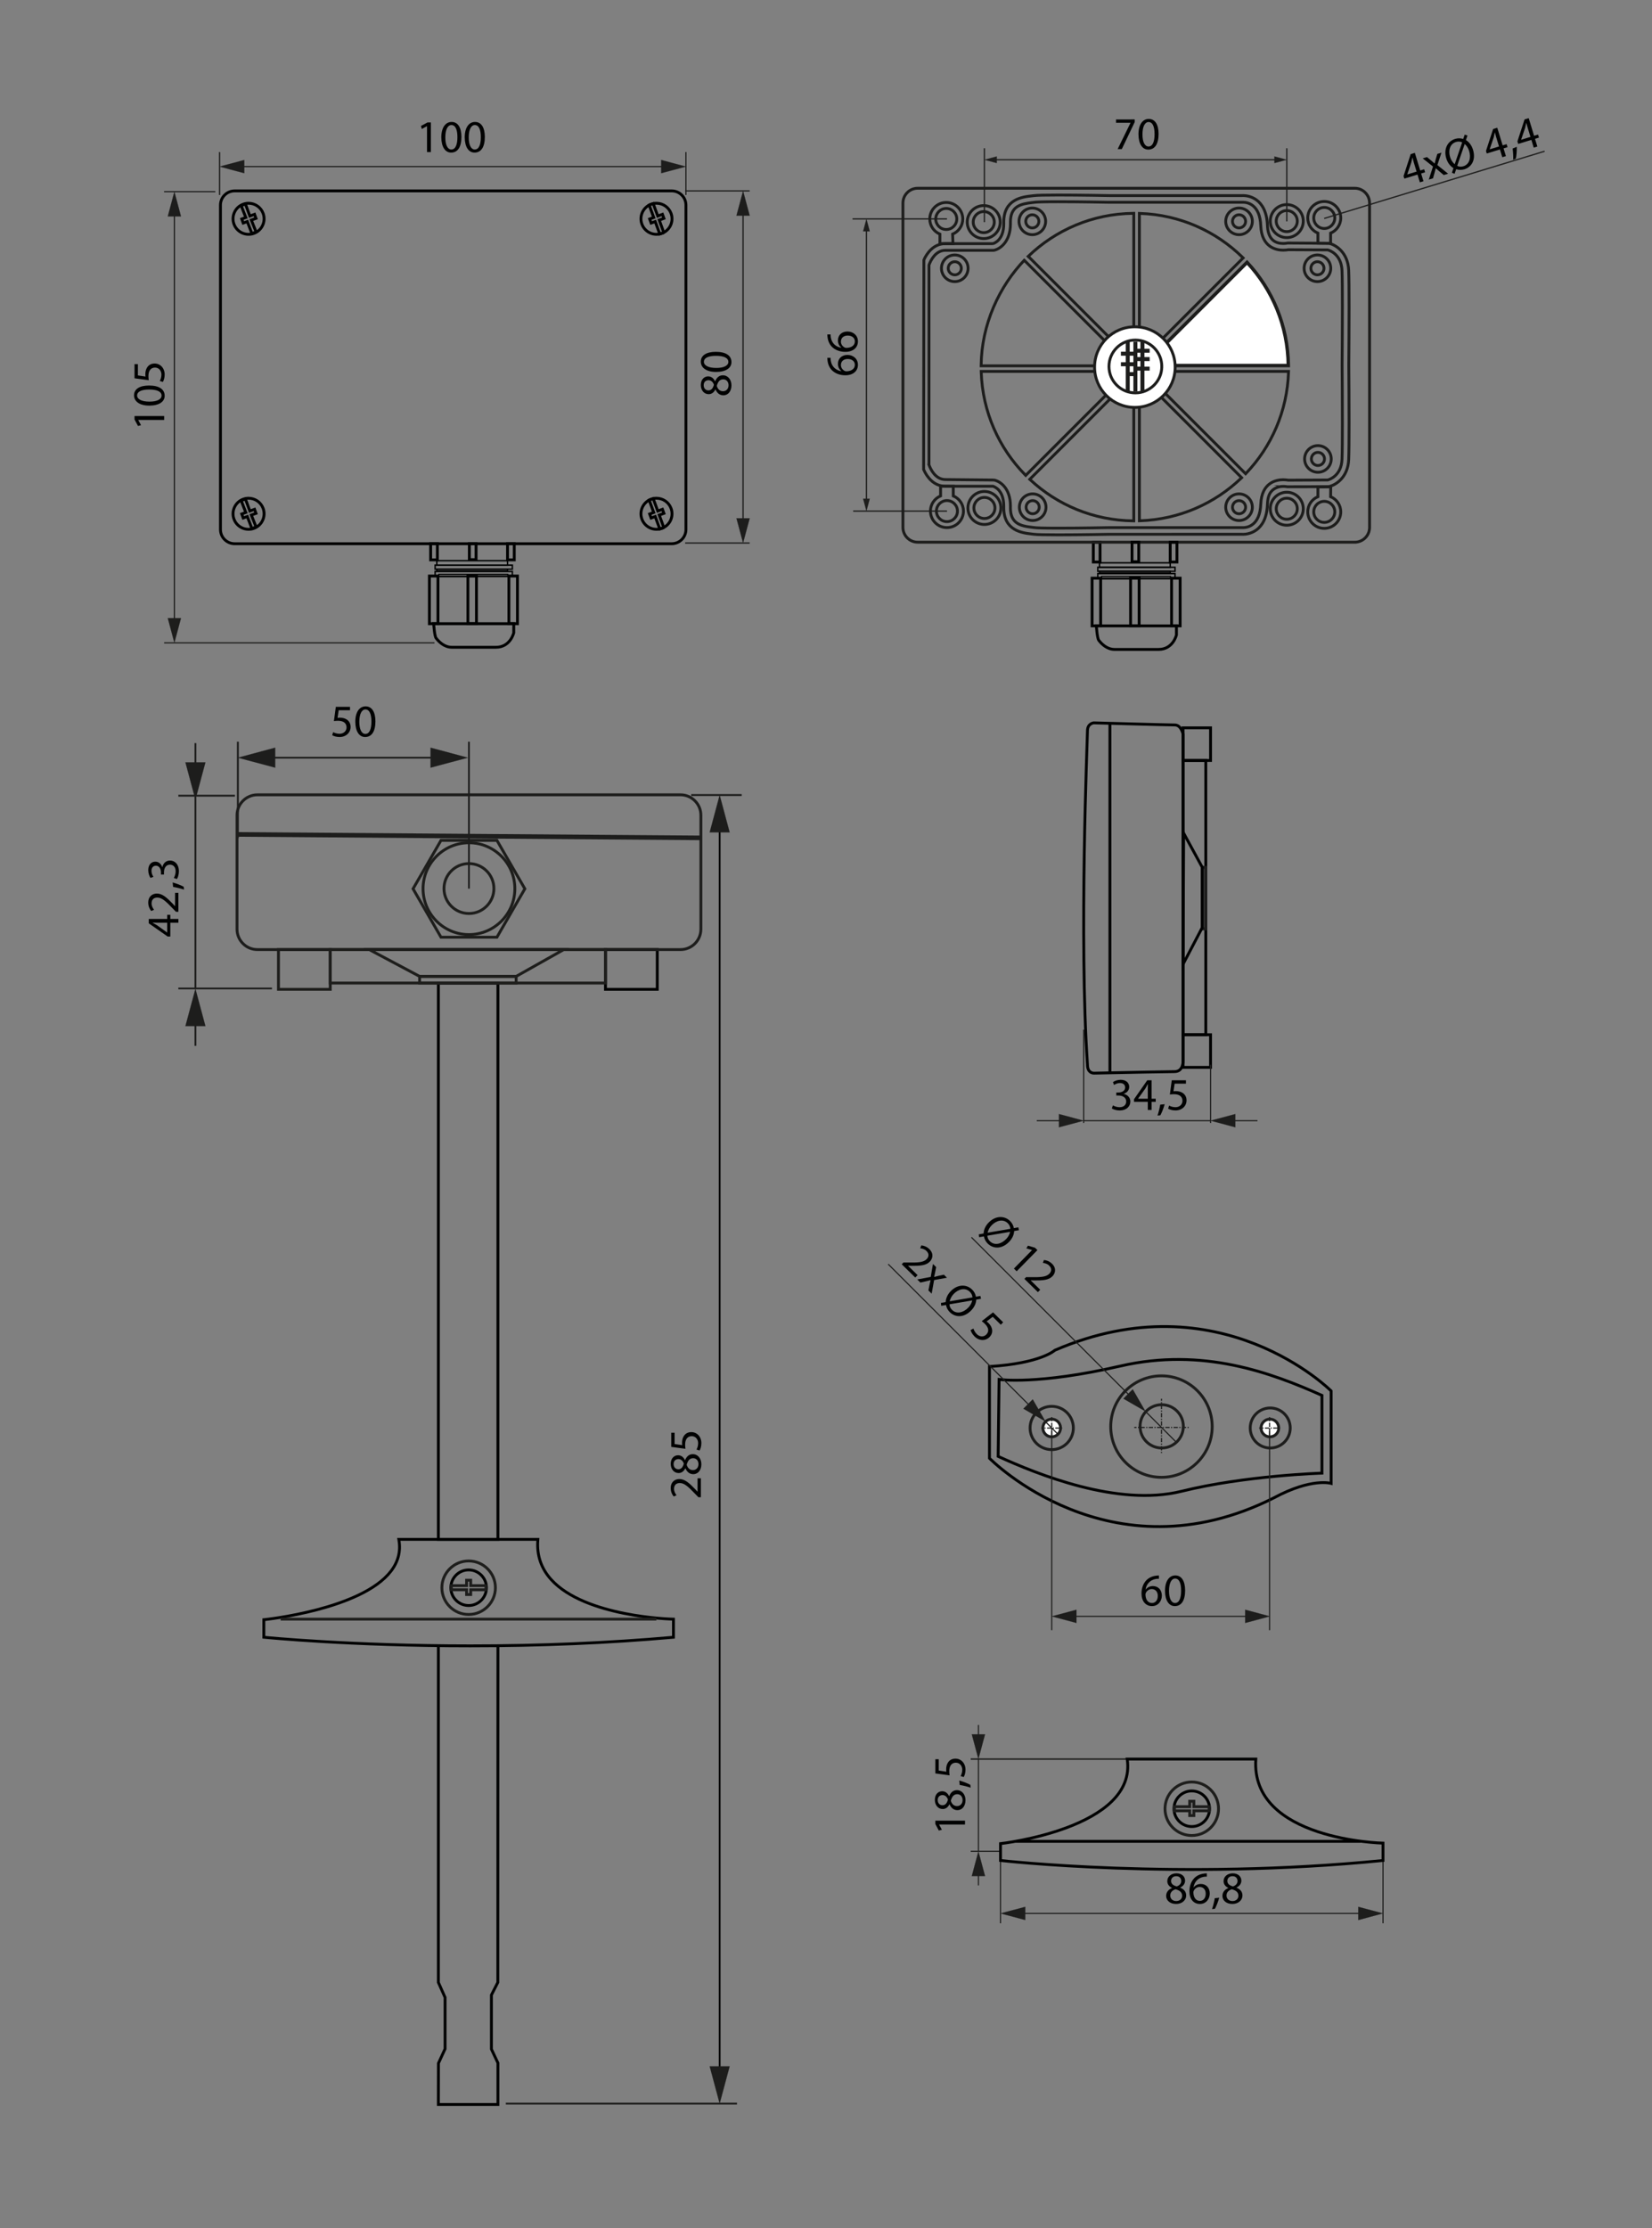 <?xml version="1.0" encoding="utf-8"?>
<!-- Generator: Adobe Illustrator 23.0.3, SVG Export Plug-In . SVG Version: 6.00 Build 0)  -->
<svg version="1.1" id="Capa_1" xmlns="http://www.w3.org/2000/svg" xmlns:xlink="http://www.w3.org/1999/xlink" x="0px" y="0px"
	 viewBox="0 0 289.542 390.472" enable-background="new 0 0 289.542 390.472" xml:space="preserve">
<rect x="0" y="0" width="289.542" height="390.472" fill="#808080" stroke="none"/>
<path fill="#CAAB75" d="M184.331,283.238h38.241H184.331z"/>
<line fill="none" stroke="#1D1D1C" stroke-width="0.2" stroke-miterlimit="10" x1="219.029" y1="283.238" x2="187.875" y2="283.238"/>
<polygon fill="#1D1D1C" stroke="#1D1D1C" stroke-width="0.02" stroke-miterlimit="10" points="218.237,282.076 222.573,283.237 
	218.237,284.4 "/>
<polygon fill="#1D1D1C" stroke="#1D1D1C" stroke-width="0.02" stroke-miterlimit="10" points="188.667,282.076 184.331,283.237 
	188.667,284.4 "/>
<path fill="none" stroke="#010202" stroke-width="0.5" stroke-miterlimit="10" d="M233.305,243.741c0,0-19.514-19.612-48.426-7.132
	c0,0-2.417,2.284-11.458,2.855v16.068c0,0,21.036,21.452,49.859,6.934c6.602-3.555,10.025-2.53,10.025-2.53V243.741z"/>
<path fill="none" stroke="#010202" stroke-width="0.5" stroke-miterlimit="10" d="M175.106,241.722c0,0,6.729,1.004,21.23-2.34
	c14.501-3.344,26.586,1.223,35.357,5.138v13.622c0,0-13.426,0.408-24.616,3.181c-11.189,2.773-25.331-3.018-32.134-6.116
	L175.106,241.722z"/>
<path fill="none" stroke="#1D1D1C" stroke-width="0.5" stroke-miterlimit="10" d="M188.123,250.229c0,2.094-1.698,3.792-3.792,3.792
	s-3.792-1.698-3.792-3.792c0-2.094,1.698-3.792,3.792-3.792S188.123,248.135,188.123,250.229"/>
<path fill="none" stroke="#1D1D1C" stroke-width="0.5" stroke-miterlimit="10" d="M226.137,250.229c0,1.937-1.57,3.507-3.508,3.507
	c-1.936,0-3.507-1.57-3.507-3.507c0-1.937,1.571-3.507,3.507-3.507C224.567,246.722,226.137,248.292,226.137,250.229z"/>
<path fill="none" stroke="#1D1D1C" stroke-width="0.5" stroke-miterlimit="10" d="M212.458,249.985c0,4.909-3.981,8.89-8.891,8.89
	s-8.89-3.981-8.89-8.89c0-4.91,3.98-8.891,8.89-8.891S212.458,245.075,212.458,249.985z"/>
<g>
	<g>
		<path fill="#010202" d="M203.123,276.653c-0.144-0.008-0.328,0-0.527,0.032c-1.104,0.184-1.688,0.991-1.808,1.847h0.024
			c0.248-0.328,0.68-0.6,1.255-0.6c0.92,0,1.567,0.664,1.567,1.679c0,0.952-0.647,1.831-1.727,1.831c-1.112,0-1.84-0.863-1.84-2.215
			c0-1.023,0.368-1.831,0.88-2.343c0.432-0.424,1.008-0.688,1.663-0.768c0.208-0.031,0.384-0.04,0.512-0.04V276.653z
			 M202.923,279.651c0-0.743-0.424-1.191-1.071-1.191c-0.424,0-0.815,0.265-1.007,0.64c-0.049,0.08-0.08,0.185-0.08,0.313
			c0.016,0.855,0.407,1.487,1.144,1.487C202.516,280.899,202.923,280.395,202.923,279.651z"/>
		<path fill="#010202" d="M207.714,278.7c0,1.767-0.655,2.742-1.807,2.742c-1.016,0-1.703-0.951-1.719-2.67
			c0-1.743,0.751-2.703,1.807-2.703C207.091,276.069,207.714,277.045,207.714,278.7z M204.892,278.78
			c0,1.352,0.416,2.119,1.056,2.119c0.72,0,1.063-0.84,1.063-2.167c0-1.279-0.328-2.119-1.056-2.119
			C205.34,276.613,204.892,277.365,204.892,278.78z"/>
	</g>
</g>
<path fill="none" stroke="#1D1D1C" stroke-width="0.5" stroke-miterlimit="10" d="M207.4,249.944c0,2.095-1.698,3.792-3.793,3.792
	c-2.094,0-3.791-1.697-3.791-3.792c0-2.094,1.697-3.792,3.791-3.792C205.702,246.152,207.4,247.85,207.4,249.944z"/>
<path fill="#FFFFFF" d="M185.882,250.229c0,0.856-0.694,1.55-1.55,1.55c-0.856,0-1.55-0.694-1.55-1.55c0-0.856,0.694-1.55,1.55-1.55
	C185.188,248.679,185.882,249.373,185.882,250.229"/>
<path fill="none" stroke="#1D1D1C" stroke-width="0.5" stroke-miterlimit="10" d="M185.882,250.229c0,0.856-0.694,1.55-1.55,1.55
	c-0.856,0-1.55-0.694-1.55-1.55c0-0.856,0.694-1.55,1.55-1.55C185.188,248.679,185.882,249.373,185.882,250.229z"/>
<path fill="#FFFFFF" d="M224.122,250.229c0,0.856-0.693,1.55-1.55,1.55c-0.856,0-1.55-0.694-1.55-1.55c0-0.856,0.694-1.55,1.55-1.55
	C223.429,248.679,224.122,249.373,224.122,250.229"/>
<path fill="none" stroke="#1D1D1C" stroke-width="0.5" stroke-miterlimit="10" d="M224.122,250.229c0,0.856-0.693,1.55-1.55,1.55
	c-0.856,0-1.55-0.694-1.55-1.55c0-0.856,0.694-1.55,1.55-1.55C223.429,248.679,224.122,249.373,224.122,250.229z"/>
<g>
	<g>
		<path fill="#010202" d="M171.551,216.301l0.846-0.155c0.018-0.656,0.326-1.348,0.887-1.919c1.193-1.216,2.742-1.253,3.746-0.267
			c0.354,0.348,0.584,0.775,0.662,1.244l0.791-0.132l0.101,0.503l-0.835,0.143c-0.023,0.661-0.34,1.338-0.894,1.902
			c-1.316,1.34-2.81,1.207-3.729,0.306c-0.365-0.358-0.597-0.798-0.673-1.266l-0.842,0.138L171.551,216.301z M173.057,216.536
			c0.014,0.361,0.141,0.676,0.449,0.979c0.805,0.79,1.973,0.49,2.824-0.376c0.319-0.326,0.592-0.742,0.711-1.263l-0.017-0.017
			L173.057,216.536z M177.088,215.328c-0.032-0.356-0.171-0.694-0.455-0.974c-0.84-0.824-2.023-0.463-2.814,0.342
			c-0.42,0.428-0.607,0.849-0.727,1.313h0.01L177.088,215.328z"/>
		<path fill="#010202" d="M180.885,219.055l-0.012-0.012l-0.986-0.284l0.279-0.478l1.234,0.361l0.428,0.42l-3.641,3.709
			l-0.484-0.477L180.885,219.055z"/>
		<path fill="#010202" d="M179.541,224.1l0.303-0.308l0.769,0.005c1.833,0.027,2.731-0.031,3.286-0.584
			c0.369-0.377,0.529-0.904-0.024-1.448c-0.337-0.33-0.784-0.435-1.096-0.459l0.187-0.511c0.471,0.035,0.992,0.234,1.42,0.654
			c0.799,0.784,0.598,1.662,0.077,2.193c-0.672,0.684-1.712,0.75-3.233,0.736l-0.564-0.018l-0.012,0.012l1.666,1.635l-0.408,0.417
			L179.541,224.1z"/>
	</g>
</g>
<g>
	<g>
		<path fill="#010202" d="M158.043,221.54l0.303-0.308l0.77,0.004c1.832,0.027,2.73-0.031,3.285-0.584
			c0.369-0.377,0.528-0.904-0.025-1.447c-0.336-0.33-0.784-0.435-1.096-0.46l0.188-0.511c0.471,0.035,0.992,0.234,1.42,0.654
			c0.799,0.784,0.598,1.662,0.076,2.193c-0.672,0.685-1.711,0.751-3.232,0.736l-0.564-0.018l-0.012,0.012l1.666,1.636l-0.409,0.417
			L158.043,221.54z"/>
		<path fill="#010202" d="M164.076,222.039l-0.189,0.98c-0.048,0.256-0.104,0.481-0.162,0.726l0.018,0.017
			c0.254-0.076,0.484-0.129,0.722-0.188l0.965-0.207l0.542,0.532l-2.252,0.411l-0.43,2.379l-0.571-0.561l0.204-1.02
			c0.049-0.266,0.109-0.51,0.176-0.771l-0.013-0.011c-0.253,0.074-0.496,0.128-0.761,0.193l-1.01,0.229l-0.554-0.543l2.365-0.446
			l0.392-2.271L164.076,222.039z"/>
		<path fill="#010202" d="M164.906,228.322l0.846-0.156c0.018-0.655,0.327-1.348,0.888-1.918c1.192-1.216,2.741-1.253,3.745-0.268
			c0.354,0.348,0.584,0.775,0.662,1.244l0.791-0.131l0.101,0.502l-0.835,0.143c-0.023,0.662-0.34,1.338-0.894,1.902
			c-1.317,1.342-2.81,1.208-3.729,0.307c-0.365-0.359-0.595-0.798-0.673-1.267l-0.842,0.138L164.906,228.322z M166.412,228.556
			c0.014,0.361,0.142,0.677,0.449,0.979c0.805,0.791,1.973,0.492,2.824-0.375c0.319-0.325,0.592-0.741,0.713-1.262l-0.018-0.018
			L166.412,228.556z M170.443,227.347c-0.031-0.354-0.17-0.693-0.455-0.973c-0.84-0.824-2.023-0.463-2.813,0.342
			c-0.42,0.428-0.608,0.85-0.728,1.313l0.01,0.001L170.443,227.347z"/>
		<path fill="#010202" d="M175.408,232.135l-1.414-1.389l-1.078,0.813c0.097,0.072,0.188,0.139,0.325,0.273
			c0.285,0.28,0.509,0.623,0.603,0.984c0.129,0.451,0.055,1.006-0.404,1.474c-0.711,0.725-1.82,0.7-2.625-0.089
			c-0.404-0.398-0.635-0.848-0.699-1.136l0.5-0.259c0.064,0.242,0.255,0.653,0.592,0.984c0.474,0.465,1.182,0.554,1.668,0.058
			c0.465-0.485,0.48-1.142-0.26-1.869c-0.212-0.207-0.399-0.348-0.553-0.464l1.986-1.545l1.774,1.741L175.408,232.135z"/>
	</g>
</g>
<line fill="#CAAB75" x1="184.331" y1="285.667" x2="184.331" y2="250.288"/>
<line fill="none" stroke="#1D1D1C" stroke-width="0.2" stroke-miterlimit="10" x1="184.331" y1="285.667" x2="184.331" y2="250.288"/>
<line fill="#CAAB75" x1="222.518" y1="285.667" x2="222.518" y2="250.306"/>
<line fill="none" stroke="#1D1D1C" stroke-width="0.2" stroke-miterlimit="10" x1="222.518" y1="285.667" x2="222.518" y2="250.306"/>
<line fill="#CAAB75" x1="203.568" y1="254.615" x2="203.568" y2="245.105"/>
<line fill="none" stroke="#1D1D1C" stroke-width="0.2" stroke-miterlimit="10" stroke-dasharray="0.2,0.25,0.75,0.25" x1="203.568" y1="254.615" x2="203.568" y2="245.105"/>
<line fill="#CAAB75" x1="208.342" y1="250.133" x2="198.793" y2="250.133"/>
<line fill="none" stroke="#1D1D1C" stroke-width="0.2" stroke-miterlimit="10" stroke-dasharray="0.2,0.25,0.75,0.25" x1="208.342" y1="250.133" x2="198.793" y2="250.133"/>
<line fill="#CAAB75" x1="184.331" y1="251.958" x2="184.331" y2="248.31"/>
<line fill="none" stroke="#1D1D1C" stroke-width="0.2" stroke-miterlimit="10" stroke-dasharray="0.2,0.25,0.75,0.25" x1="184.331" y1="251.958" x2="184.331" y2="248.31"/>
<line fill="#CAAB75" x1="186.163" y1="250.238" x2="182.499" y2="250.238"/>
<line fill="none" stroke="#1D1D1C" stroke-width="0.2" stroke-miterlimit="10" stroke-dasharray="0.2,0.25,0.75,0.25" x1="186.163" y1="250.238" x2="182.499" y2="250.238"/>
<line fill="#CAAB75" x1="222.518" y1="251.958" x2="222.518" y2="248.31"/>
<line fill="none" stroke="#1D1D1C" stroke-width="0.2" stroke-miterlimit="10" stroke-dasharray="0.2,0.25,0.75,0.25" x1="222.518" y1="251.958" x2="222.518" y2="248.31"/>
<line fill="#CAAB75" x1="224.35" y1="250.238" x2="220.687" y2="250.238"/>
<line fill="none" stroke="#1D1D1C" stroke-width="0.2" stroke-miterlimit="10" stroke-dasharray="0.2,0.25,0.75,0.25" x1="224.35" y1="250.238" x2="220.687" y2="250.238"/>
<path fill="none" stroke="#1D1D1C" stroke-width="0.2" stroke-miterlimit="10" d="M170.264,216.822l28.006,28.006 M183.251,249.149
	l2.161,2.161 M200.776,247.334l5.406,5.407"/>
<polygon fill="#1D1D1C" stroke="#1D1D1C" stroke-width="0.02" stroke-miterlimit="10" points="196.888,245.089 200.775,247.334 
	198.531,243.445 "/>
<line fill="none" stroke="#1D1D1C" stroke-width="0.2" stroke-miterlimit="10" x1="155.674" y1="221.521" x2="180.744" y2="246.591"/>
<polygon fill="#1D1D1C" stroke="#1D1D1C" stroke-width="0.02" stroke-miterlimit="10" points="179.362,246.852 183.25,249.097 
	181.005,245.209 "/>
<path fill="#CAAB75" d="M175.36,335.295h67.036H175.36z"/>
<line fill="none" stroke="#1D1D1C" stroke-width="0.2" stroke-miterlimit="10" x1="238.852" y1="335.295" x2="178.904" y2="335.295"/>
<polygon fill="#1D1D1C" stroke="#1D1D1C" stroke-width="0.02" stroke-miterlimit="10" points="238.06,336.458 242.395,335.294 
	238.06,334.133 "/>
<polygon fill="#1D1D1C" stroke="#1D1D1C" stroke-width="0.02" stroke-miterlimit="10" points="179.696,334.133 175.36,335.294 
	179.696,336.457 "/>
<path fill="#CAAB75" d="M171.485,302.27v5.975V302.27z"/>
<line fill="none" stroke="#1D1D1C" stroke-width="0.2" stroke-miterlimit="10" x1="171.485" y1="302.27" x2="171.485" y2="304.701"/>
<polygon fill="#1D1D1C" stroke="#1D1D1C" stroke-width="0.02" stroke-miterlimit="10" points="170.323,303.909 171.483,308.245 
	172.647,303.909 "/>
<path fill="#CAAB75" d="M171.485,330.385v-5.975V330.385z"/>
<line fill="none" stroke="#1D1D1C" stroke-width="0.2" stroke-miterlimit="10" x1="171.485" y1="327.954" x2="171.485" y2="330.385"/>
<polygon fill="#1D1D1C" stroke="#1D1D1C" stroke-width="0.02" stroke-miterlimit="10" points="170.323,328.746 171.483,324.41 
	172.647,328.746 "/>
<g>
	<g>
		<path fill="#010202" d="M204.389,332.232c0-0.656,0.392-1.119,1.031-1.392l-0.008-0.023c-0.576-0.272-0.823-0.72-0.823-1.168
			c0-0.823,0.695-1.383,1.606-1.383c1.008,0,1.512,0.632,1.512,1.279c0,0.439-0.216,0.911-0.855,1.215v0.024
			c0.647,0.256,1.047,0.712,1.047,1.343c0,0.904-0.775,1.512-1.767,1.512C205.044,333.639,204.389,332.992,204.389,332.232z
			 M207.188,332.2c0-0.632-0.44-0.936-1.144-1.136c-0.608,0.177-0.936,0.576-0.936,1.072c-0.024,0.527,0.376,0.991,1.039,0.991
			C206.779,333.128,207.188,332.736,207.188,332.2z M205.252,329.601c0,0.52,0.392,0.8,0.991,0.96
			c0.448-0.152,0.792-0.472,0.792-0.944c0-0.415-0.248-0.847-0.88-0.847C205.572,328.77,205.252,329.154,205.252,329.601z"/>
		<path fill="#010202" d="M211.522,328.849c-0.144-0.008-0.328,0-0.527,0.032c-1.104,0.185-1.688,0.991-1.808,1.848h0.024
			c0.248-0.328,0.68-0.601,1.255-0.601c0.92,0,1.567,0.664,1.567,1.68c0,0.951-0.647,1.831-1.728,1.831
			c-1.111,0-1.839-0.863-1.839-2.215c0-1.023,0.368-1.831,0.88-2.343c0.432-0.424,1.008-0.688,1.663-0.768
			c0.208-0.032,0.384-0.04,0.512-0.04V328.849z M211.322,331.848c0-0.744-0.424-1.191-1.071-1.191c-0.424,0-0.815,0.264-1.007,0.64
			c-0.049,0.08-0.08,0.184-0.08,0.312c0.016,0.855,0.407,1.487,1.143,1.487C210.915,333.095,211.322,332.592,211.322,331.848z"/>
		<path fill="#010202" d="M212.428,334.535c0.176-0.472,0.392-1.327,0.479-1.911l0.784-0.08c-0.185,0.68-0.536,1.567-0.76,1.943
			L212.428,334.535z"/>
		<path fill="#010202" d="M214.252,332.232c0-0.656,0.392-1.119,1.031-1.392l-0.008-0.023c-0.576-0.272-0.823-0.72-0.823-1.168
			c0-0.823,0.695-1.383,1.606-1.383c1.008,0,1.512,0.632,1.512,1.279c0,0.439-0.216,0.911-0.855,1.215v0.024
			c0.647,0.256,1.047,0.712,1.047,1.343c0,0.904-0.775,1.512-1.767,1.512C214.907,333.639,214.252,332.992,214.252,332.232z
			 M217.051,332.2c0-0.632-0.44-0.936-1.144-1.136c-0.608,0.177-0.936,0.576-0.936,1.072c-0.024,0.527,0.376,0.991,1.039,0.991
			C216.643,333.128,217.051,332.736,217.051,332.2z M215.115,329.601c0,0.52,0.392,0.8,0.991,0.96
			c0.448-0.152,0.792-0.472,0.792-0.944c0-0.415-0.248-0.847-0.88-0.847C215.436,328.77,215.115,329.154,215.115,329.601z"/>
	</g>
</g>
<path fill="#CAAB75" d="M175.36,337.021v-11.497V337.021z"/>
<line fill="none" stroke="#1D1D1C" stroke-width="0.2" stroke-miterlimit="10" x1="175.36" y1="337.021" x2="175.36" y2="325.525"/>
<path fill="#CAAB75" d="M170.135,324.41h5.225H170.135z"/>
<line fill="none" stroke="#1D1D1C" stroke-width="0.2" stroke-miterlimit="10" x1="170.134" y1="324.41" x2="175.36" y2="324.41"/>
<path fill="#CAAB75" d="M170.135,308.246h27.267H170.135z"/>
<line fill="none" stroke="#1D1D1C" stroke-width="0.25" stroke-miterlimit="10" x1="170.134" y1="308.246" x2="197.402" y2="308.246"/>
<path fill="#CAAB75" d="M242.396,337.021v-11.49V337.021z"/>
<line fill="none" stroke="#1D1D1C" stroke-width="0.2" stroke-miterlimit="10" x1="242.396" y1="337.021" x2="242.396" y2="325.531"/>
<g>
	<g>
		<path fill="#010202" d="M164.592,319.715v0.016l0.488,0.903l-0.536,0.137l-0.607-1.136v-0.6h5.197v0.68H164.592z"/>
		<path fill="#010202" d="M167.814,317.202c-0.656,0-1.119-0.392-1.392-1.031l-0.023,0.008c-0.272,0.576-0.72,0.823-1.168,0.823
			c-0.823,0-1.383-0.695-1.383-1.606c0-1.008,0.632-1.512,1.279-1.512c0.439,0,0.911,0.216,1.215,0.855h0.024
			c0.256-0.647,0.712-1.047,1.343-1.047c0.904,0,1.512,0.775,1.512,1.767C169.222,316.547,168.574,317.202,167.814,317.202z
			 M165.184,316.339c0.52,0,0.8-0.392,0.96-0.991c-0.152-0.448-0.472-0.792-0.944-0.792c-0.415,0-0.847,0.248-0.847,0.88
			C164.353,316.018,164.736,316.339,165.184,316.339z M167.782,314.403c-0.632,0-0.936,0.44-1.136,1.144
			c0.177,0.608,0.576,0.936,1.072,0.936c0.527,0.024,0.991-0.376,0.991-1.039C168.71,314.811,168.318,314.403,167.782,314.403z"/>
		<path fill="#010202" d="M170.117,313.266c-0.472-0.176-1.327-0.392-1.911-0.479l-0.08-0.784c0.68,0.185,1.567,0.536,1.943,0.76
			L170.117,313.266z"/>
		<path fill="#010202" d="M164.528,308.276v1.982l1.335,0.2c-0.016-0.12-0.032-0.231-0.032-0.424c0-0.399,0.088-0.8,0.28-1.119
			c0.231-0.408,0.68-0.744,1.335-0.744c1.016,0,1.775,0.808,1.775,1.936c0,0.567-0.16,1.047-0.32,1.295l-0.535-0.176
			c0.128-0.216,0.287-0.64,0.287-1.111c0-0.664-0.432-1.231-1.127-1.231c-0.672,0.008-1.151,0.456-1.151,1.495
			c0,0.296,0.032,0.528,0.056,0.72l-2.494-0.336v-2.486H164.528z"/>
	</g>
</g>
<path fill="none" stroke="#010202" stroke-width="0.5" stroke-miterlimit="10" d="M177.979,322.662h60.473 M175.36,326.019v-2.955
	c0,0,24.005-2.703,22.204-14.819h22.539c-0.976,14.228,22.293,14.735,22.293,14.735v3.039
	C206.652,329.568,175.36,326.019,175.36,326.019z"/>
<line fill="none" stroke="#1D1D1C" stroke-width="0.2" stroke-miterlimit="10" x1="171.485" y1="308.245" x2="171.485" y2="324.41"/>
<rect x="207.35" y="133.262" fill="none" stroke="#010202" stroke-width="0.5" stroke-miterlimit="10" width="3.985" height="48.057"/>
<g>
	<defs>
		<rect id="SVGID_1_" x="207.35" y="181.319" width="4.821" height="5.721"/>
	</defs>
	<clipPath id="SVGID_2_">
		<use xlink:href="#SVGID_1_"  overflow="visible"/>
	</clipPath>
</g>
<rect x="207.35" y="181.318" fill="none" stroke="#010202" stroke-width="0.5" stroke-miterlimit="10" width="4.821" height="5.722"/>
<g>
	<defs>
		<rect id="SVGID_3_" x="207.35" y="127.54" width="4.821" height="5.722"/>
	</defs>
	<clipPath id="SVGID_4_">
		<use xlink:href="#SVGID_3_"  overflow="visible"/>
	</clipPath>
</g>
<rect x="207.35" y="127.54" fill="none" stroke="#010202" stroke-width="0.5" stroke-miterlimit="10" width="4.821" height="5.722"/>
<g>
	<defs>
		<path id="SVGID_5_" d="M190.614,128.045c0,1.276-1.533,36.57,0,58.535c0,1.584,1.222,1.471,1.222,1.471s1.008-0.02,2.493-0.051
			c3.805-0.078,10.751-0.063,11.916-0.216c1.186-0.156,1.104-1.868,1.104-1.868v-57.259c0,0-0.573-1.499-1.053-1.62
			c-1.14-0.288-14.563-0.368-14.563-0.368S190.614,126.769,190.614,128.045"/>
	</defs>
	<clipPath id="SVGID_6_">
		<use xlink:href="#SVGID_5_"  overflow="visible"/>
	</clipPath>
</g>
<path fill="none" stroke="#010202" stroke-width="0.5" stroke-miterlimit="10" d="M194.532,126.745V188 M207.35,128.657v57.259
	c0,0,0.09,1.868-1.503,1.868c-1.146,0-7.912,0.138-11.624,0.216c-1.449,0.03-2.432,0.052-2.432,0.052s-1.193,0.112-1.193-1.472
	c-1.495-21.966,0-57.259,0-58.535c0-1.277,1.093-1.376,1.093-1.376s13.059,0.368,14.206,0.368
	C207.042,127.037,207.35,128.657,207.35,128.657z"/>
<rect x="210.72" y="151.988" fill="none" width="0.616" height="10.784"/>
<rect x="210.72" y="151.989" fill="none" stroke="#1D1D1C" stroke-width="0.5" stroke-miterlimit="10" width="0.615" height="10.784"/>
<polygon fill="none" stroke="#010202" stroke-width="0.5" stroke-miterlimit="10" points="210.72,151.988 210.72,162.529 
	207.351,168.964 207.453,145.991 "/>
<polygon fill="#CAAB75" points="212.724,196.379 212.172,196.379 220.395,196.379 "/>
<line fill="none" stroke="#1D1D1C" stroke-width="0.2" stroke-miterlimit="10" x1="215.715" y1="196.379" x2="220.394" y2="196.379"/>
<polygon fill="#1D1D1C" stroke="#1D1D1C" stroke-width="0.02" stroke-miterlimit="10" points="216.507,197.541 212.171,196.38 
	216.507,195.217 "/>
<polygon fill="#CAAB75" points="182.261,196.379 181.709,196.379 189.932,196.379 "/>
<polyline fill="none" stroke="#1D1D1C" stroke-width="0.2" stroke-miterlimit="10" points="181.71,196.379 182.262,196.379 
	186.389,196.379 "/>
<polygon fill="#1D1D1C" stroke="#1D1D1C" stroke-width="0.02" stroke-miterlimit="10" points="185.596,197.541 189.932,196.38 
	185.596,195.217 "/>
<polygon fill="#CAAB75" points="189.932,180.965 189.932,196.783 189.932,180.428 "/>
<polyline fill="none" stroke="#1D1D1C" stroke-width="0.2" stroke-miterlimit="10" points="189.932,180.428 189.932,180.965 
	189.932,196.783 "/>
<polygon fill="#CAAB75" points="212.172,186.91 212.172,196.783 212.172,186.564 "/>
<polyline fill="none" stroke="#1D1D1C" stroke-width="0.2" stroke-miterlimit="10" points="212.171,186.564 212.171,186.911 
	212.171,196.784 "/>
<g>
	<g>
		<path fill="#010202" d="M195.06,193.692c0.2,0.128,0.664,0.328,1.151,0.328c0.904,0,1.184-0.575,1.176-1.007
			c-0.008-0.728-0.664-1.04-1.344-1.04h-0.392v-0.527h0.392c0.512,0,1.16-0.264,1.16-0.88c0-0.416-0.265-0.783-0.912-0.783
			c-0.416,0-0.815,0.184-1.039,0.344l-0.184-0.512c0.271-0.2,0.799-0.4,1.358-0.4c1.023,0,1.487,0.608,1.487,1.239
			c0,0.536-0.319,0.992-0.959,1.224v0.016c0.64,0.128,1.159,0.608,1.159,1.335c0,0.832-0.647,1.559-1.895,1.559
			c-0.584,0-1.096-0.184-1.352-0.352L195.06,193.692z"/>
		<path fill="#010202" d="M201.17,194.499v-1.415h-2.414v-0.464l2.318-3.318h0.76v3.23h0.728v0.552h-0.728v1.415H201.17z
			 M201.17,192.533v-1.735c0-0.271,0.009-0.543,0.024-0.815h-0.024c-0.159,0.304-0.287,0.528-0.432,0.768l-1.271,1.767v0.016H201.17
			z"/>
		<path fill="#010202" d="M202.867,195.483c0.176-0.472,0.392-1.328,0.479-1.911l0.784-0.08c-0.185,0.68-0.536,1.567-0.76,1.943
			L202.867,195.483z"/>
		<path fill="#010202" d="M207.857,189.894h-1.982l-0.2,1.335c0.12-0.016,0.231-0.032,0.424-0.032c0.399,0,0.8,0.088,1.119,0.28
			c0.408,0.232,0.744,0.68,0.744,1.335c0,1.016-0.808,1.775-1.936,1.775c-0.567,0-1.047-0.16-1.295-0.32l0.176-0.536
			c0.216,0.128,0.64,0.288,1.111,0.288c0.664,0,1.231-0.432,1.231-1.127c-0.008-0.672-0.456-1.151-1.495-1.151
			c-0.296,0-0.528,0.032-0.72,0.056l0.336-2.495h2.486V189.894z"/>
	</g>
</g>
<line fill="none" stroke="#1D1D1C" stroke-width="0.2" stroke-miterlimit="10" x1="189.932" y1="196.379" x2="212.171" y2="196.379"/>
<path fill="#CAAB75" d="M172.535,38.919V25.99V38.919z"/>
<rect x="172.435" y="25.99" fill="#1D1D1C" stroke="#1D1D1C" stroke-width="0.02" stroke-miterlimit="10" width="0.2" height="12.929"/>
<path fill="#CAAB75" d="M225.531,38.79v-12.8V38.79z"/>
<rect x="225.43" y="25.99" fill="#1D1D1C" stroke="#1D1D1C" stroke-width="0.02" stroke-miterlimit="10" width="0.2" height="12.8"/>
<line fill="#CAAB75" x1="232.099" y1="38.276" x2="270.712" y2="26.504"/>
<polygon fill="#1D1D1C" stroke="#1D1D1C" stroke-width="0.02" stroke-miterlimit="10" points="232.07,38.181 232.128,38.372 
	270.741,26.6 270.683,26.408 "/>
<path fill="#CAAB75" d="M149.429,38.36h16.538H149.429z"/>
<rect x="149.429" y="38.26" fill="#1D1D1C" stroke="#1D1D1C" stroke-width="0.02" stroke-miterlimit="10" width="16.538" height="0.2"/>
<path fill="#CAAB75" d="M149.542,89.56h16.426H149.542z"/>
<rect x="149.541" y="89.46" fill="#1D1D1C" stroke="#1D1D1C" stroke-width="0.02" stroke-miterlimit="10" width="16.426" height="0.2"/>
<path fill="#CAAB75" d="M172.535,27.994h52.996H172.535z"/>
<rect x="174.307" y="27.894" fill="#1D1D1C" stroke="#1D1D1C" stroke-width="0.02" stroke-miterlimit="10" width="49.452" height="0.2"/>
<polygon fill="#1D1D1C" stroke="#1D1D1C" stroke-width="0.02" stroke-miterlimit="10" points="223.362,27.413 225.53,27.994 
	223.362,28.575 "/>
<polygon fill="#1D1D1C" stroke="#1D1D1C" stroke-width="0.02" stroke-miterlimit="10" points="174.703,27.413 172.535,27.994 
	174.703,28.575 "/>
<path fill="#CAAB75" d="M151.858,89.56V38.37V89.56z"/>
<rect x="151.758" y="40.142" fill="#1D1D1C" stroke="#1D1D1C" stroke-width="0.02" stroke-miterlimit="10" width="0.2" height="47.647"/>
<polygon fill="#1D1D1C" stroke="#1D1D1C" stroke-width="0.02" stroke-miterlimit="10" points="151.278,40.538 151.859,38.37 
	152.44,40.538 "/>
<polygon fill="#1D1D1C" stroke="#1D1D1C" stroke-width="0.02" stroke-miterlimit="10" points="151.278,87.392 151.859,89.56 
	152.44,87.392 "/>
<polyline fill="none" stroke="#010202" stroke-width="0.5" stroke-miterlimit="10" points="191.724,98.483 192.704,98.483 
	192.804,98.483 192.804,95.012 191.724,95.012 191.624,95.012 191.624,98.483 191.724,98.483 "/>
<path fill="#010202" d="M191.724,98.623"/>
<path fill="none" stroke="#010202" stroke-width="0.25" stroke-miterlimit="10" d="M192.705,98.623v0.705v0.079h0.1H205.1v-0.705
	v-0.079H192.705z"/>
<path fill="none" stroke="#010202" stroke-width="0.25" stroke-miterlimit="10" d="M192.409,99.407v0.637v0.071h0.1h13.437v-0.637
	v-0.071H192.409z"/>
<path fill="none" stroke="#010202" stroke-width="0.25" stroke-miterlimit="10" d="M192.705,100.114v0.269v0.054H205.1v-0.269
	v-0.054H192.705z"/>
<path fill="none" stroke="#010202" stroke-width="0.25" stroke-miterlimit="10" d="M192.409,100.515v0.705v0.141h0.1h13.437v-0.705
	v-0.141H192.409z"/>
<path fill="#010202" d="M193.156,101.115h11.895v0.199h-11.895V101.115z M192.958,100.915v0.499v0.1h0.099h12.193v-0.499v-0.1
	H192.958z"/>
<polygon fill="#010202" points="199.503,101.214 199.703,101.214 199.703,101.414 205.147,101.414 205.147,101.214 "/>
<polyline fill="none" stroke="#010202" stroke-width="0.5" stroke-miterlimit="10" points="198.255,109.672 199.556,109.672 
	199.656,109.672 199.656,101.314 198.155,101.314 198.155,109.672 198.255,109.672 "/>
<path fill="#010202" d="M192.805,101.414h0.1H192.805z M192.705,101.314v0.1v0.1h0.1h5.35v-0.2H192.705z"/>
<path fill="none" stroke="#010202" stroke-width="0.5" stroke-miterlimit="10" d="M192.165,109.779c0,0.001,0.034,0.509,0.101,1.061
	c0.034,0.277,0.075,0.564,0.126,0.806c0.052,0.244,0.103,0.436,0.189,0.553c0.497,0.648,1.442,1.599,2.762,1.602h7.724
	c1.266,0.001,2.057-0.639,2.516-1.272c0.461-0.634,0.604-1.26,0.606-1.268l0.002-0.011v-0.011v-1.467v-0.1h-14.033L192.165,109.779"
	/>
<path fill="#010202" d="M192.265,109.772"/>
<path fill="none" stroke="#1D1D1C" stroke-width="0.5" stroke-miterlimit="10" d="M179.509,45.626"/>
<path fill="none" stroke="#1D1D1C" stroke-width="0.5" stroke-miterlimit="10" d="M179.686,45.429
	c-4.604,4.775-7.638,11.435-7.724,18.572l-0.001,0.101h26.047l-0.17-0.171l-0.071,0.071v-0.1"/>
<path fill="none" stroke="#1D1D1C" stroke-width="0.5" stroke-miterlimit="10" d="M197.696,64.074l0.071-0.071v-0.1v0.1l0.071-0.071
	c-17.811-17.813-18.171-18.172-18.184-18.184"/>
<path fill="none" stroke="#1D1D1C" stroke-width="0.5" stroke-miterlimit="10" d="M180.277,44.997l0.069,0.072"/>
<path fill="none" stroke="#1D1D1C" stroke-width="0.5" stroke-miterlimit="10" d="M198.514,63.176h0.1l0.071-0.071l-0.071,0.071h0.1
	V37.483v-0.101l-0.101,0.001c-7.147,0.077-13.623,2.934-18.405,7.542l0,0l0.182,0.169l18.324,18.323v-0.241h-0.1l0.071-0.071"/>
<path fill="none" stroke="#1D1D1C" stroke-width="0.5" stroke-miterlimit="10" d="M198.614,37.483"/>
<line fill="none" stroke="#1D1D1C" stroke-width="0.5" stroke-miterlimit="10" x1="217.741" y1="45.198" x2="217.671" y2="45.128"/>
<path fill="none" stroke="#1D1D1C" stroke-width="0.5" stroke-miterlimit="10" d="M199.798,37.5h-0.1v25.883l18.185-18.185
	l-0.072-0.071c-4.665-4.595-10.998-7.498-18.01-7.727l-0.103-0.003V37.5H199.798"/>
<line fill="none" stroke="#1D1D1C" stroke-width="0.5" stroke-miterlimit="10" x1="199.898" y1="37.5" x2="199.798" y2="37.5"/>
<path fill="none" stroke="#1D1D1C" stroke-width="0.5" stroke-miterlimit="10" d="M197.755,65.186l-0.071-0.071L197.755,65.186v-0.1
	c-7.624-0.001-12.988-0.001-16.761-0.001c-7.546,0-8.731,0.001-8.919,0.001h-0.103l0.003,0.103
	c0.224,7.024,3.127,13.369,7.728,18.044l0.071,0.072l18.222-18.219h-0.241V65.186"/>
<path fill="none" stroke="#1D1D1C" stroke-width="0.5" stroke-miterlimit="10" d="M200.554,65.257l17.761,17.759l0.071-0.074
	c4.438-4.645,7.232-10.874,7.447-17.753l0.004-0.103h-0.104h-25.108h-0.241L200.554,65.257l0.071-0.071"/>
<path fill="none" stroke="#1D1D1C" stroke-width="0.5" stroke-miterlimit="10" d="M200.625,65.186"/>
<path fill="#FFFFFF" d="M180.628,83.988"/>
<path fill="none" stroke="#1D1D1C" stroke-width="0.5" stroke-miterlimit="10" d="M198.514,66h0.1l-0.071-0.071
	c-13.997,13.999-17.237,17.24-17.986,17.989l-0.073,0.073l0.075,0.071c4.744,4.413,11.081,7.134,18.054,7.21l0.101,0.001v-0.101V66
	v-0.241l-0.171,0.17L198.614,66H198.514"/>
<path fill="none" stroke="#1D1D1C" stroke-width="0.5" stroke-miterlimit="10" d="M180.628,83.988"/>
<path fill="none" stroke="#1D1D1C" stroke-width="0.5" stroke-miterlimit="10" d="M198.614,91.172l0.001-0.1"/>
<path fill="#FFFFFF" stroke="#1D1D1C" stroke-width="0.5" stroke-miterlimit="10" d="M200.612,64.003h25.135
	c-0.08-6.937-2.791-13.234-7.182-17.954C211.272,53.342,205.383,59.229,200.612,64.003"/>
<path fill="none" stroke="#1D1D1C" stroke-width="0.5" stroke-miterlimit="10" d="M200.612,64.003v0.1h25.236l-0.001-0.101
	c-0.081-6.962-2.802-13.284-7.209-18.021l-0.07-0.076l-0.074,0.074c-7.293,7.292-13.181,13.179-17.953,17.953l-0.17,0.171h0.241
	V64.003l0.071,0.071"/>
<path fill="none" stroke="#1D1D1C" stroke-width="0.5" stroke-miterlimit="10" d="M200.612,64.003"/>
<path fill="none" stroke="#1D1D1C" stroke-width="0.5" stroke-miterlimit="10" d="M199.798,66.032h-0.1v25.227l0.103-0.003
	c6.881-0.225,13.104-3.027,17.744-7.471l0.074-0.071l-0.073-0.072c-7.163-7.165-12.966-12.968-17.677-17.681l-0.171-0.17v0.241
	H199.798"/>
<path fill="none" stroke="#1D1D1C" stroke-width="0.5" stroke-miterlimit="10" d="M199.798,66.032"/>
<path fill="#FFFFFF" stroke="#1D1D1C" stroke-width="0.5" stroke-miterlimit="10" d="M205.968,64.329
	c0,3.898-3.162,7.062-7.064,7.062c-3.898,0-7.061-3.164-7.061-7.062c0-3.902,3.163-7.064,7.061-7.064
	C202.806,57.265,205.968,60.427,205.968,64.329"/>
<path fill="#1D1D1C" stroke="#1D1D1C" stroke-width="0.02" stroke-miterlimit="10" d="M205.968,64.329h-0.1
	c0,1.921-0.779,3.661-2.04,4.922c-1.26,1.26-3.001,2.04-4.924,2.04c-1.922,0-3.661-0.78-4.922-2.04
	c-1.26-1.261-2.039-3.001-2.039-4.922c0-1.924,0.779-3.664,2.04-4.925c1.26-1.26,2.999-2.039,4.921-2.039
	c1.923,0,3.664,0.779,4.924,2.039c1.261,1.261,2.04,3.001,2.04,4.925H205.968h0.1c0-3.958-3.207-7.164-7.164-7.164
	c-3.953,0-7.161,3.206-7.161,7.164c0,3.953,3.208,7.161,7.161,7.161c3.957,0,7.164-3.208,7.164-7.161H205.968z"/>
<path fill="none" stroke="#1D1D1C" stroke-width="0.5" stroke-miterlimit="10" d="M203.526,64.216h0.1
	c0-2.557-2.072-4.627-4.629-4.627s-4.63,2.07-4.63,4.627c0.001,2.557,2.073,4.63,4.63,4.63s4.629-2.073,4.629-4.63H203.526"/>
<polyline fill="none" stroke="#1D1D1C" stroke-width="0.5" stroke-miterlimit="10" points="197.555,59.891 197.555,68.37 
	197.755,68.37 197.755,59.891 "/>
<polyline fill="none" stroke="#1D1D1C" stroke-width="0.5" stroke-miterlimit="10" points="198.897,59.891 198.897,68.37 
	199.097,68.37 199.097,59.891 "/>
<polyline fill="none" stroke="#1D1D1C" stroke-width="0.5" stroke-miterlimit="10" points="200.126,59.891 200.126,68.37 
	200.326,68.37 200.326,59.891 "/>
<polyline fill="none" stroke="#1D1D1C" stroke-width="0.5" stroke-miterlimit="10" points="197.83,65.659 198.851,65.659 
	198.851,65.459 197.83,65.459 "/>
<polyline fill="none" stroke="#1D1D1C" stroke-width="0.5" stroke-miterlimit="10" points="196.458,63.929 198.852,63.929 
	198.852,63.729 196.458,63.729 "/>
<polyline fill="none" stroke="#1D1D1C" stroke-width="0.5" stroke-miterlimit="10" points="196.458,62.082 198.852,62.082 
	198.852,61.882 196.458,61.882 "/>
<polyline fill="none" stroke="#1D1D1C" stroke-width="0.5" stroke-miterlimit="10" points="198.852,61.56 201.247,61.56 
	201.247,61.36 198.852,61.36 "/>
<polyline fill="none" stroke="#1D1D1C" stroke-width="0.5" stroke-miterlimit="10" points="198.852,63.022 201.247,63.022 
	201.247,62.823 198.852,62.823 "/>
<polyline fill="none" stroke="#1D1D1C" stroke-width="0.5" stroke-miterlimit="10" points="198.852,64.694 201.247,64.694 
	201.247,64.494 198.852,64.494 "/>
<path fill="none" stroke="#1D1D1C" stroke-width="0.5" stroke-miterlimit="10" d="M194.416,34.275
	c-0.05-0.001-5.094-0.098-8.94-0.098c-2.312,0-3.701,0.033-4.264,0.103h0.001l-0.356,0.042c-0.85,0.097-2.076,0.234-3.1,0.857
	c-1.027,0.622-1.837,1.747-1.834,3.751l0.002,0.144l0.001,0.146c-0.006,2.836-1.626,3.393-1.903,3.478 M217.744,34.275h-23.33
	 M225.611,42.6l-0.019,0.002c-0.021,0.004-0.298,0.062-0.685,0.062c-0.889-0.001-1.55-0.264-2.007-0.782
	c-0.457-0.519-0.716-1.307-0.758-2.373c-0.093-2.453-0.969-3.776-1.923-4.472c-0.953-0.696-1.967-0.766-2.338-0.767l-0.146,0.005
	 M217.7,93.623c0.004,0,0.065,0.007,0.169,0.007c0.344,0,1.36-0.063,2.323-0.754c0.963-0.692,1.856-2.016,1.95-4.485
	c0.042-1.064,0.238-1.777,0.695-2.296c0.458-0.519,1.181-0.859,2.07-0.86c0.4,0,0.679,0.064,0.68,0.063h-0.001l0.069,0.015
	l-0.069-0.015l7.193-0.018l0.122-0.013l0.005-0.001l0.004-0.001c1.157-0.242,3.34-1.553,3.473-4.743
	c0.05-1.188,0.066-3.673,0.066-6.444c0-3.659-0.029-7.814-0.048-10.125l-0.1,0.001l0.1,0.001c0.019-2.314,0.048-6.472,0.048-10.132
	c0-2.772-0.016-5.256-0.066-6.444c-0.133-3.19-2.316-4.502-3.473-4.743l-0.01-0.002l-7.162-0.048l-0.138,0.015 M185.476,93.724
	c3.845,0,8.892-0.097,8.928-0.097l23.308-0.003 M217.754,34.474 M181.237,34.479 M176.124,39.067v0.003 M174.077,42.89
	 M162.113,45.61L162.113,45.61 M174.064,85.006 M180.88,93.38 M161.966,82.449c0.47,0.999,1.596,2.754,3.736,2.757h8.348
	l-0.028-0.004l0,0c0.29,0.091,1.898,0.654,1.904,3.478l-0.001,0.147l-0.002,0.144c-0.003,2.004,0.807,3.129,1.834,3.75
	c1.024,0.624,2.25,0.761,3.1,0.858h-0.001l0.357,0.043c0.562,0.068,1.951,0.102,4.263,0.102 M161.966,45.453l-0.039,0.116
	l-0.047,36.69l0.086,0.19 M174.05,42.694h-8.348c-2.14,0.003-3.266,1.759-3.736,2.759 M181.012,35.684 M174.247,44.055l0.005-0.001
	 M174.228,84.116c0.987,0.2,2.87,1.337,2.871,4.572l-0.002,0.162l-0.001,0.134c-0.003,1.36,0.426,2.177,1.139,2.663
	c0.71,0.485,1.675,0.645,2.755,0.769h-0.001l0.37,0.044c0.35,0.044,1.337,0.092,4.117,0.092c3.836,0,8.865-0.094,8.921-0.096
	l-0.004-0.1v0.1l23.476,0.003c0.348-0.001,1.087-0.075,1.761-0.634c0.675-0.559,1.269-1.597,1.341-3.478
	c0.079-1.953,0.781-3.01,1.598-3.593c0.819-0.583,1.769-0.689,2.338-0.689c0.416,0,0.734,0.053,0.875,0.077l0.009,0.001l6.919-0.035
	l0.013-0.004c0.359-0.093,2.375-0.787,2.49-3.63c0.048-1.162,0.064-3.589,0.064-6.311c0-3.672-0.029-7.877-0.048-10.209l-0.1,0.001
	l0.1,0.001c0.019-2.337,0.048-6.543,0.048-10.216c0-2.722-0.016-5.15-0.064-6.311c-0.115-2.836-2.122-3.535-2.49-3.632l-0.013-0.004
	l-6.92-0.035l-0.01,0.001c-0.138,0.027-0.457,0.078-0.873,0.078c-0.57,0-1.519-0.106-2.338-0.689
	c-0.817-0.583-1.519-1.639-1.598-3.592c-0.072-1.881-0.666-2.919-1.341-3.478c-0.674-0.56-1.413-0.634-1.761-0.634h-0.001
	l-0.066,0.001l-23.399,0.002c-0.057,0-5.093-0.098-8.927-0.098c-2.78,0.001-3.767,0.05-4.118,0.094l0.013,0.1l-0.011-0.1
	l-0.371,0.044h0.001c-1.08,0.124-2.045,0.284-2.755,0.769c-0.713,0.486-1.142,1.303-1.139,2.662l0.001,0.134l0.002,0.162
	c-0.001,3.234-1.894,4.444-2.881,4.644l0.01-0.001l0,0l-0.109,0.01h-8.417c-0.898,0-1.56,0.483-2.015,1.028
	c-0.457,0.545-0.717,1.156-0.825,1.444v0.001l-0.036,0.103l-0.005,0.016v34.985l0.006,0.016l0.094-0.033 M162.921,81.426
	l-0.094,0.033l0.035,0.1v0.001c0.108,0.289,0.368,0.901,0.825,1.446c0.455,0.545,1.117,1.029,2.015,1.029l8.544,0.082"/>
<path fill="none" stroke="#1D1D1C" stroke-width="0.5" stroke-miterlimit="10" d="M174.381,89.012c0-1.018-0.826-1.846-1.846-1.846
	c-1.018,0-1.844,0.828-1.844,1.846c0,1.018,0.826,1.843,1.844,1.843C173.555,90.855,174.381,90.03,174.381,89.012"/>
<path fill="none" stroke="#1D1D1C" stroke-width="0.5" stroke-miterlimit="10" d="M175.428,89.012
	c-0.003-1.598-1.293-2.889-2.893-2.892c-1.597,0-2.892,1.294-2.892,2.892c0,1.598,1.295,2.892,2.892,2.892
	C174.135,91.901,175.425,90.61,175.428,89.012h-0.1"/>
<path fill="none" stroke="#1D1D1C" stroke-width="0.5" stroke-miterlimit="10" d="M167.812,89.561
	c-0.002-1.02-0.825-1.843-1.846-1.845c-1.018,0-1.844,0.825-1.844,1.845c0,1.018,0.826,1.844,1.844,1.844
	C166.987,91.405,167.812,90.579,167.812,89.561"/>
<path fill="none" stroke="#1D1D1C" stroke-width="0.5" stroke-miterlimit="10" d="M167.077,86.902v-1.696l-2.223-0.014v1.709
	c-1.04,0.435-1.779,1.457-1.779,2.66c0,1.598,1.294,2.892,2.891,2.892c1.598,0,2.894-1.294,2.894-2.892
	C168.86,88.359,168.122,87.338,167.077,86.902z"/>
<g>
	<g>
		<path fill="#010202" d="M248.855,31.95l-0.412-1.354l-2.31,0.703l-0.135-0.443l1.25-3.85l0.728-0.222l0.941,3.09l0.695-0.212
			l0.161,0.528l-0.695,0.212l0.412,1.354L248.855,31.95z M248.281,30.069l-0.506-1.66c-0.078-0.26-0.149-0.522-0.214-0.787
			l-0.023,0.007c-0.063,0.337-0.12,0.589-0.189,0.86l-0.7,2.061l0.004,0.016L248.281,30.069z"/>
		<path fill="#010202" d="M250.1,27.525l0.771,0.635c0.201,0.165,0.375,0.321,0.559,0.49l0.023-0.007
			c0.055-0.26,0.118-0.487,0.181-0.725l0.281-0.946l0.727-0.222l-0.718,2.175l1.883,1.516l-0.765,0.233l-0.797-0.668
			c-0.211-0.17-0.396-0.339-0.594-0.521l-0.016,0.005c-0.055,0.258-0.124,0.496-0.194,0.761l-0.281,0.996l-0.742,0.227l0.74-2.29
			l-1.806-1.431L250.1,27.525z"/>
	</g>
</g>
<g>
	<g>
		<path fill="#010202" d="M254.475,30.271l0.269-0.817c-0.567-0.329-1.027-0.933-1.261-1.697c-0.496-1.63,0.212-3.007,1.559-3.417
			c0.475-0.145,0.96-0.142,1.409,0.014l0.262-0.757l0.489,0.151l-0.274,0.803c0.57,0.336,1.013,0.937,1.243,1.694
			c0.548,1.797-0.283,3.045-1.515,3.42c-0.489,0.149-0.984,0.142-1.434-0.014l-0.282,0.804L254.475,30.271z M256.269,24.943
			c-0.327-0.143-0.69-0.183-1.072-0.066c-1.125,0.343-1.373,1.556-1.045,2.634c0.175,0.574,0.454,0.94,0.805,1.269l0.006-0.01
			L256.269,24.943z M255.401,29.061c0.324,0.16,0.662,0.199,1.075,0.073c1.079-0.328,1.375-1.497,1.021-2.659
			c-0.133-0.437-0.367-0.875-0.767-1.229l-0.023,0.007L255.401,29.061z"/>
		<path fill="#010202" d="M263.302,27.549l-0.412-1.354l-2.31,0.703l-0.135-0.443l1.251-3.851l0.727-0.221l0.942,3.09l0.695-0.212
			l0.16,0.527l-0.695,0.213l0.413,1.354L263.302,27.549z M262.729,25.667l-0.506-1.66c-0.079-0.26-0.15-0.522-0.215-0.787
			l-0.023,0.007c-0.063,0.337-0.12,0.589-0.189,0.86l-0.7,2.061l0.005,0.016L262.729,25.667z"/>
		<path fill="#010202" d="M265.213,27.995c0.03-0.503-0.013-1.384-0.099-1.968l0.728-0.306c0.021,0.704-0.058,1.655-0.161,2.08
			L265.213,27.995z"/>
		<path fill="#010202" d="M268.812,25.87l-0.412-1.354l-2.31,0.703l-0.135-0.443l1.251-3.85l0.727-0.222l0.942,3.09l0.695-0.212
			l0.16,0.528l-0.695,0.212l0.413,1.354L268.812,25.87z M268.239,23.988l-0.506-1.66c-0.079-0.26-0.15-0.522-0.215-0.787
			l-0.023,0.007c-0.063,0.337-0.12,0.59-0.189,0.86l-0.7,2.062l0.005,0.016L268.239,23.988z"/>
	</g>
</g>
<g>
	<g>
		<path fill="#010202" d="M198.879,20.929v0.464l-2.264,4.733h-0.728l2.255-4.598v-0.016h-2.542v-0.584H198.879z"/>
		<path fill="#010202" d="M203.062,23.471c0,1.767-0.655,2.742-1.807,2.742c-1.016,0-1.703-0.951-1.719-2.67
			c0-1.743,0.751-2.703,1.807-2.703C202.438,20.841,203.062,21.816,203.062,23.471z M200.239,23.551
			c0,1.352,0.416,2.119,1.056,2.119c0.72,0,1.063-0.84,1.063-2.167c0-1.279-0.328-2.119-1.056-2.119
			C200.688,21.385,200.239,22.136,200.239,23.551z"/>
	</g>
</g>
<g>
	<g>
		<path fill="#010202" d="M145.58,62.706c-0.008,0.144,0,0.328,0.032,0.527c0.184,1.104,0.992,1.687,1.847,1.808v-0.024
			c-0.328-0.248-0.6-0.68-0.6-1.255c0-0.92,0.664-1.567,1.679-1.567c0.952,0,1.831,0.647,1.831,1.727c0,1.112-0.863,1.84-2.215,1.84
			c-1.023,0-1.831-0.368-2.343-0.88c-0.424-0.432-0.688-1.008-0.768-1.663c-0.032-0.208-0.04-0.384-0.04-0.512H145.58z
			 M148.578,62.906c-0.744,0-1.191,0.424-1.191,1.071c0,0.424,0.264,0.815,0.64,1.007c0.08,0.049,0.185,0.08,0.313,0.08
			c0.855-0.016,1.487-0.407,1.487-1.144C149.826,63.313,149.322,62.906,148.578,62.906z"/>
		<path fill="#010202" d="M145.58,58.602c-0.008,0.144,0,0.328,0.032,0.527c0.184,1.104,0.992,1.688,1.847,1.808v-0.024
			c-0.328-0.248-0.6-0.68-0.6-1.255c0-0.92,0.664-1.567,1.679-1.567c0.952,0,1.831,0.647,1.831,1.727c0,1.112-0.863,1.84-2.215,1.84
			c-1.023,0-1.831-0.368-2.343-0.88c-0.424-0.432-0.688-1.008-0.768-1.663c-0.032-0.208-0.04-0.384-0.04-0.512H145.58z
			 M148.578,58.803c-0.744,0-1.191,0.424-1.191,1.071c0,0.424,0.264,0.815,0.64,1.007c0.08,0.049,0.185,0.08,0.313,0.08
			c0.855-0.016,1.487-0.407,1.487-1.144C149.826,59.21,149.322,58.803,148.578,58.803z"/>
	</g>
</g>
<path fill="none" stroke="#1D1D1C" stroke-width="0.5" stroke-miterlimit="10" d="M237.45,94.912v0.1
	c1.428,0,2.589-1.16,2.589-2.588V35.575c0-1.427-1.161-2.588-2.589-2.588h-76.605c-1.427,0-2.587,1.161-2.587,2.588v56.849
	c0,1.428,1.16,2.588,2.587,2.588h76.605V94.912"/>
<g>
	<defs>
		<path id="SVGID_7_" d="M41.127,33.59c-1.292,0-2.35,1.057-2.35,2.351V92.79c0,1.292,1.058,2.351,2.35,2.351h76.604
			c1.294,0,2.351-1.059,2.351-2.351V35.941c0-1.294-1.057-2.351-2.351-2.351H41.127z"/>
	</defs>
	<clipPath id="SVGID_8_">
		<use xlink:href="#SVGID_7_"  overflow="visible"/>
	</clipPath>
</g>
<path fill="none" stroke="#010202" stroke-width="0.5" stroke-miterlimit="10" d="M117.732,95.278H41.128
	c-1.372,0-2.488-1.116-2.488-2.488V35.94c0-1.372,1.116-2.488,2.488-2.488h76.604c1.373,0,2.489,1.116,2.489,2.488v56.85
	C120.221,94.162,119.105,95.278,117.732,95.278"/>
<line fill="#CAAB75" x1="38.484" y1="29.192" x2="120.221" y2="29.192"/>
<polyline fill="#1D1D1C" stroke="#1D1D1C" stroke-width="0.02" stroke-miterlimit="10" points="42.028,29.292 116.677,29.292 
	116.677,29.092 42.028,29.092 "/>
<polygon fill="#1D1D1C" stroke="#1D1D1C" stroke-width="0.02" stroke-miterlimit="10" points="42.82,30.354 38.484,29.193 
	42.82,28.03 "/>
<polygon fill="#1D1D1C" stroke="#1D1D1C" stroke-width="0.02" stroke-miterlimit="10" points="115.885,30.354 120.221,29.193 
	115.885,28.03 "/>
<polyline fill="#1D1D1C" stroke="#1D1D1C" stroke-width="0.02" stroke-miterlimit="10" points="30.664,109.1 30.664,37.134 
	30.464,37.134 30.464,109.1 "/>
<polygon fill="#1D1D1C" stroke="#1D1D1C" stroke-width="0.02" stroke-miterlimit="10" points="31.726,108.308 30.565,112.644 
	29.402,108.308 "/>
<polygon fill="#1D1D1C" stroke="#1D1D1C" stroke-width="0.02" stroke-miterlimit="10" points="31.726,37.927 30.565,33.591 
	29.402,37.927 "/>
<line fill="#CAAB75" x1="38.484" y1="34.165" x2="38.484" y2="26.654"/>
<polyline fill="#1D1D1C" stroke="#1D1D1C" stroke-width="0.02" stroke-miterlimit="10" points="38.584,34.165 38.584,26.654 
	38.384,26.654 38.384,34.165 "/>
<line fill="#CAAB75" x1="120.221" y1="34.165" x2="120.221" y2="26.654"/>
<polyline fill="#1D1D1C" stroke="#1D1D1C" stroke-width="0.02" stroke-miterlimit="10" points="120.321,34.165 120.321,26.654 
	120.121,26.654 120.121,34.165 "/>
<line fill="#CAAB75" x1="37.73" y1="33.59" x2="28.774" y2="33.59"/>
<polyline fill="#1D1D1C" stroke="#1D1D1C" stroke-width="0.02" stroke-miterlimit="10" points="37.73,33.49 28.774,33.49 
	28.774,33.69 37.73,33.69 "/>
<line fill="#CAAB75" stroke="#1D1D1C" stroke-width="0.01" stroke-miterlimit="10" x1="76.146" y1="112.644" x2="28.775" y2="112.644"/>
<polyline fill="#1D1D1C" stroke="#1D1D1C" stroke-width="0.01" stroke-miterlimit="10" points="76.146,112.544 28.775,112.544 
	28.775,112.744 76.146,112.744 "/>
<polyline fill="#1D1D1C" stroke="#1D1D1C" stroke-width="0.02" stroke-miterlimit="10" points="130.337,91.612 130.337,36.997 
	130.137,36.997 130.137,91.612 "/>
<polygon fill="#1D1D1C" stroke="#1D1D1C" stroke-width="0.02" stroke-miterlimit="10" points="131.399,90.819 130.238,95.155 
	129.075,90.819 "/>
<polygon fill="#1D1D1C" stroke="#1D1D1C" stroke-width="0.02" stroke-miterlimit="10" points="131.399,37.789 130.238,33.453 
	129.075,37.789 "/>
<line fill="#CAAB75" x1="131.39" y1="33.452" x2="120.099" y2="33.452"/>
<polyline fill="#1D1D1C" stroke="#1D1D1C" stroke-width="0.02" stroke-miterlimit="10" points="131.39,33.352 120.099,33.352 
	120.099,33.552 131.39,33.552 "/>
<line fill="#CAAB75" x1="131.39" y1="95.156" x2="120.099" y2="95.156"/>
<polyline fill="#1D1D1C" stroke="#1D1D1C" stroke-width="0.02" stroke-miterlimit="10" points="131.39,95.055 120.099,95.055 
	120.099,95.255 131.39,95.255 "/>
<g>
	<path fill="#010202" d="M74.842,22.113h-0.016L73.923,22.6l-0.136-0.536l1.135-0.608h0.6v5.197h-0.68V22.113z"/>
	<path fill="#010202" d="M80.873,23.999c0,1.767-0.655,2.743-1.807,2.743c-1.016,0-1.703-0.952-1.719-2.67
		c0-1.743,0.751-2.703,1.807-2.703C80.25,21.369,80.873,22.345,80.873,23.999z M78.05,24.079c0,1.352,0.416,2.119,1.056,2.119
		c0.72,0,1.063-0.84,1.063-2.167c0-1.279-0.328-2.119-1.056-2.119C78.499,21.913,78.05,22.664,78.05,24.079z"/>
	<path fill="#010202" d="M84.976,23.999c0,1.767-0.655,2.743-1.807,2.743c-1.016,0-1.703-0.952-1.719-2.67
		c0-1.743,0.751-2.703,1.807-2.703C84.353,21.369,84.976,22.345,84.976,23.999z M82.154,24.079c0,1.352,0.416,2.119,1.056,2.119
		c0.72,0,1.063-0.84,1.063-2.167c0-1.279-0.328-2.119-1.056-2.119C82.602,21.913,82.154,22.664,82.154,24.079z"/>
</g>
<g>
	<g>
		<path fill="#010202" d="M24.233,73.586v0.016l0.488,0.903l-0.536,0.137l-0.608-1.136v-0.6h5.197v0.68H24.233z"/>
		<path fill="#010202" d="M26.12,67.555c1.767,0,2.743,0.655,2.743,1.807c0,1.016-0.952,1.703-2.67,1.719
			c-1.743,0-2.703-0.751-2.703-1.807C23.489,68.178,24.465,67.555,26.12,67.555z M26.2,70.378c1.352,0,2.119-0.416,2.119-1.056
			c0-0.72-0.84-1.063-2.167-1.063c-1.279,0-2.119,0.328-2.119,1.056C24.033,69.929,24.785,70.378,26.2,70.378z"/>
		<path fill="#010202" d="M24.169,63.804v1.982l1.335,0.2c-0.016-0.12-0.032-0.231-0.032-0.424c0-0.399,0.088-0.8,0.28-1.119
			c0.232-0.408,0.68-0.744,1.335-0.744c1.016,0,1.775,0.808,1.775,1.936c0,0.567-0.16,1.047-0.32,1.295l-0.536-0.176
			c0.128-0.216,0.288-0.64,0.288-1.111c0-0.664-0.432-1.231-1.127-1.231c-0.672,0.008-1.151,0.456-1.151,1.495
			c0,0.296,0.032,0.528,0.056,0.72l-2.495-0.336v-2.486H24.169z"/>
	</g>
</g>
<g>
	<g>
		<path fill="#010202" d="M126.795,69.273c-0.656,0-1.119-0.392-1.391-1.031l-0.024,0.008c-0.272,0.576-0.72,0.823-1.167,0.823
			c-0.824,0-1.383-0.695-1.383-1.606c0-1.008,0.632-1.512,1.279-1.512c0.44,0,0.912,0.216,1.215,0.855h0.024
			c0.256-0.647,0.712-1.047,1.343-1.047c0.904,0,1.511,0.775,1.511,1.767C128.203,68.618,127.555,69.273,126.795,69.273z
			 M124.165,68.41c0.52,0,0.799-0.392,0.959-0.991c-0.152-0.448-0.472-0.792-0.943-0.792c-0.416,0-0.848,0.248-0.848,0.88
			C123.334,68.09,123.717,68.41,124.165,68.41z M126.764,66.474c-0.632,0-0.936,0.44-1.136,1.144
			c0.176,0.607,0.576,0.936,1.072,0.936c0.527,0.024,0.991-0.376,0.991-1.039C127.691,66.883,127.299,66.474,126.764,66.474z"/>
		<path fill="#010202" d="M125.46,61.652c1.767,0,2.742,0.655,2.742,1.807c0,1.016-0.951,1.703-2.67,1.719
			c-1.743,0-2.703-0.751-2.703-1.807C122.83,62.275,123.805,61.652,125.46,61.652z M125.54,64.474c1.352,0,2.119-0.416,2.119-1.056
			c0-0.72-0.84-1.063-2.167-1.063c-1.279,0-2.119,0.328-2.119,1.056C123.374,64.026,124.125,64.474,125.54,64.474z"/>
	</g>
</g>
<g>
	<path fill="#010202" d="M31.268,161.699h-1.415v2.414h-0.464l-3.318-2.318v-0.76h3.23v-0.728h0.552v0.728h1.415V161.699z
		 M29.301,161.699h-1.735c-0.271,0-0.543-0.009-0.815-0.024v0.024c0.304,0.159,0.528,0.287,0.768,0.432l1.767,1.271h0.016V161.699z"
		/>
	<path fill="#010202" d="M31.268,159.77h-0.432l-0.536-0.552c-1.264-1.327-1.935-1.928-2.719-1.936
		c-0.528,0-1.015,0.256-1.015,1.031c0,0.472,0.24,0.864,0.439,1.104l-0.496,0.225c-0.304-0.36-0.528-0.872-0.528-1.472
		c0-1.119,0.768-1.591,1.511-1.591c0.959,0,1.735,0.695,2.791,1.791l0.384,0.415h0.016v-2.334h0.583V159.77z"/>
	<path fill="#010202" d="M32.251,155.898c-0.472-0.176-1.327-0.392-1.911-0.479l-0.08-0.784c0.68,0.185,1.567,0.536,1.943,0.76
		L32.251,155.898z"/>
	<path fill="#010202" d="M30.46,153.843c0.128-0.2,0.328-0.664,0.328-1.151c0-0.904-0.576-1.184-1.008-1.176
		c-0.728,0.008-1.039,0.664-1.039,1.344v0.392h-0.528v-0.392c0-0.512-0.264-1.16-0.879-1.16c-0.416,0-0.784,0.265-0.784,0.912
		c0,0.415,0.184,0.815,0.344,1.039l-0.512,0.184c-0.2-0.271-0.4-0.799-0.4-1.358c0-1.023,0.608-1.487,1.239-1.487
		c0.536,0,0.992,0.319,1.224,0.959h0.016c0.128-0.64,0.608-1.159,1.335-1.159c0.832,0,1.559,0.647,1.559,1.895
		c0,0.584-0.184,1.096-0.352,1.352L30.46,153.843z"/>
</g>
<g>
	<path fill="#010202" d="M61.345,124.457h-1.982l-0.2,1.335c0.12-0.016,0.231-0.032,0.424-0.032c0.399,0,0.8,0.088,1.119,0.28
		c0.408,0.232,0.744,0.68,0.744,1.335c0,1.015-0.808,1.775-1.936,1.775c-0.567,0-1.047-0.16-1.295-0.32l0.176-0.536
		c0.216,0.128,0.64,0.288,1.111,0.288c0.664,0,1.231-0.432,1.231-1.127c-0.008-0.672-0.456-1.151-1.495-1.151
		c-0.296,0-0.527,0.032-0.72,0.056l0.336-2.495h2.486V124.457z"/>
	<path fill="#010202" d="M65.8,126.408c0,1.767-0.655,2.742-1.807,2.742c-1.016,0-1.703-0.951-1.719-2.67
		c0-1.743,0.751-2.703,1.807-2.703C65.177,123.777,65.8,124.753,65.8,126.408z M62.978,126.488c0,1.352,0.416,2.119,1.056,2.119
		c0.72,0,1.063-0.84,1.063-2.167c0-1.279-0.328-2.119-1.056-2.119C63.426,124.321,62.978,125.073,62.978,126.488z"/>
</g>
<g>
	<g>
		<path fill="#010202" d="M122.842,262.366h-0.432l-0.536-0.552c-1.264-1.327-1.935-1.928-2.719-1.936
			c-0.528,0-1.016,0.256-1.016,1.031c0,0.472,0.24,0.864,0.44,1.104l-0.496,0.225c-0.304-0.36-0.528-0.872-0.528-1.472
			c0-1.119,0.768-1.591,1.511-1.591c0.959,0,1.735,0.695,2.791,1.791l0.384,0.415h0.016v-2.334h0.583V262.366z"/>
		<path fill="#010202" d="M121.522,258.326c-0.656,0-1.119-0.392-1.391-1.031l-0.024,0.008c-0.272,0.576-0.72,0.823-1.167,0.823
			c-0.824,0-1.383-0.695-1.383-1.606c0-1.008,0.632-1.512,1.279-1.512c0.44,0,0.912,0.216,1.215,0.855h0.024
			c0.256-0.647,0.712-1.047,1.343-1.047c0.904,0,1.511,0.775,1.511,1.767C122.93,257.671,122.282,258.326,121.522,258.326z
			 M118.892,257.463c0.52,0,0.799-0.392,0.959-0.991c-0.152-0.448-0.472-0.792-0.944-0.792c-0.416,0-0.847,0.248-0.847,0.88
			C118.061,257.142,118.444,257.463,118.892,257.463z M121.491,255.527c-0.632,0-0.936,0.44-1.136,1.144
			c0.176,0.607,0.576,0.936,1.072,0.936c0.527,0.024,0.991-0.376,0.991-1.039C122.418,255.935,122.026,255.527,121.491,255.527z"/>
		<path fill="#010202" d="M118.236,251.056v1.982l1.335,0.2c-0.016-0.12-0.032-0.231-0.032-0.424c0-0.399,0.088-0.8,0.28-1.119
			c0.232-0.408,0.68-0.744,1.335-0.744c1.016,0,1.775,0.808,1.775,1.936c0,0.567-0.16,1.047-0.32,1.295l-0.536-0.176
			c0.128-0.216,0.288-0.64,0.288-1.111c0-0.664-0.432-1.231-1.127-1.231c-0.672,0.008-1.151,0.456-1.151,1.495
			c0,0.296,0.032,0.527,0.056,0.72l-2.495-0.336v-2.486H118.236z"/>
	</g>
</g>
<path fill="none" stroke="#010202" stroke-width="0.5" stroke-miterlimit="10" d="M115.197,173.364h-9.077v-6.966l9.077,0V173.364z
	 M106.422,166.398 M106.422,173.062"/>
<g>
	<defs>
		<rect id="SVGID_9_" x="48.956" y="166.247" width="8.776" height="6.966"/>
	</defs>
	<clipPath id="SVGID_10_">
		<use xlink:href="#SVGID_9_"  overflow="visible"/>
	</clipPath>
	<path clip-path="url(#SVGID_10_)" fill="#BDBCBC" d="M57.733,173.213v-6.967V173.213z"/>
</g>
<path fill="none" stroke="#1E1E1C" stroke-width="0.5" stroke-miterlimit="10" d="M57.883,173.364h-9.077v-6.966h9.077V173.364z"/>
<line fill="#E3E3E3" x1="77.473" y1="172.506" x2="77.31" y2="172.506"/>
<line fill="#E3E3E3" x1="77.31" y1="269.897" x2="77.473" y2="269.897"/>
<path fill="none" stroke="#010202" stroke-width="0.5" stroke-miterlimit="10" d="M87.267,269.747H76.832v-97.485h10.435V269.747z"
	/>
<path fill="#E5E5E5" d="M77.202,347.869l0.176,0.389"/>
<path fill="#E6E6E6" d="M85.359,289.318h-0.176 M77.377,348.258l0.176,0.391"/>
<path fill="#E7E7E7" d="M77.553,348.649l0.174,0.385"/>
<path fill="#E7E7E7" d="M77.727,349.034l0.177,0.393"/>
<path fill="#E8E8E8" d="M77.904,349.427l0.175,0.387"/>
<line fill="#EAEAEA" x1="78.255" y1="368.62" x2="78.429" y2="368.62"/>
<line fill="#EAEAEA" x1="78.429" y1="368.62" x2="78.606" y2="368.62"/>
<line fill="#EBEBEB" x1="78.606" y1="368.62" x2="78.781" y2="368.62"/>
<line fill="#ECECEC" x1="78.781" y1="368.62" x2="78.957" y2="368.62"/>
<line fill="#EDEDED" x1="78.957" y1="368.62" x2="79.132" y2="368.62"/>
<line fill="#EDEDED" x1="79.131" y1="368.62" x2="79.308" y2="368.62"/>
<line fill="#EEEEEE" x1="79.308" y1="368.62" x2="79.483" y2="368.62"/>
<line fill="#EFEFEF" x1="79.483" y1="368.62" x2="79.658" y2="368.62"/>
<line fill="#F0F0F0" x1="79.657" y1="368.62" x2="79.834" y2="368.62"/>
<line fill="#F0F0F0" x1="79.834" y1="368.62" x2="80.01" y2="368.62"/>
<line fill="#F1F1F1" x1="80.011" y1="368.62" x2="80.185" y2="368.62"/>
<line fill="#F2F2F2" x1="80.185" y1="368.62" x2="80.361" y2="368.62"/>
<line fill="#F3F3F3" x1="80.36" y1="368.62" x2="80.536" y2="368.62"/>
<line fill="#F3F3F3" x1="80.536" y1="368.62" x2="80.712" y2="368.62"/>
<line fill="#F4F4F4" x1="80.713" y1="368.62" x2="80.887" y2="368.62"/>
<line fill="#F5F5F5" x1="80.887" y1="368.62" x2="81.063" y2="368.62"/>
<line fill="#F6F6F6" x1="81.062" y1="368.62" x2="81.238" y2="368.62"/>
<line fill="#F6F6F6" x1="81.239" y1="368.62" x2="81.415" y2="368.62"/>
<line fill="#F7F7F7" x1="81.415" y1="368.62" x2="81.591" y2="368.62"/>
<line fill="#F8F8F8" x1="81.59" y1="368.62" x2="81.764" y2="368.62"/>
<line fill="#F9F8F8" x1="81.764" y1="368.62" x2="81.94" y2="368.62"/>
<line fill="#F9F9F9" x1="81.941" y1="368.62" x2="82.118" y2="368.62"/>
<line fill="#FAFAFA" x1="82.118" y1="368.62" x2="82.293" y2="368.62"/>
<line fill="#FBFBFB" x1="82.292" y1="368.62" x2="82.466" y2="368.62"/>
<line fill="#FBFBFB" x1="82.466" y1="368.62" x2="82.642" y2="368.62"/>
<line fill="#FCFCFC" x1="82.642" y1="368.62" x2="82.818" y2="368.62"/>
<line fill="#FDFDFD" x1="82.818" y1="368.62" x2="82.994" y2="368.62"/>
<line fill="#FEFEFE" x1="82.994" y1="368.62" x2="83.168" y2="368.62"/>
<line fill="#FEFEFE" x1="83.168" y1="368.62" x2="83.345" y2="368.62"/>
<line fill="#FFFFFF" x1="83.345" y1="368.62" x2="83.52" y2="368.62"/>
<line fill="#FFFFFF" x1="83.52" y1="368.62" x2="83.56" y2="368.62"/>
<line fill="#FFFFFF" x1="83.56" y1="368.62" x2="83.602" y2="368.62"/>
<line fill="#FEFEFE" x1="83.602" y1="368.62" x2="83.642" y2="368.62"/>
<line fill="#FEFEFE" x1="83.641" y1="368.62" x2="83.681" y2="368.62"/>
<line fill="#FEFEFE" x1="83.682" y1="368.62" x2="83.722" y2="368.62"/>
<line fill="#FDFDFD" x1="83.722" y1="368.62" x2="83.762" y2="368.62"/>
<line fill="#FDFDFD" x1="83.762" y1="368.62" x2="83.802" y2="368.62"/>
<line fill="#FCFCFC" x1="83.803" y1="368.62" x2="83.843" y2="368.62"/>
<line fill="#FCFCFC" x1="83.843" y1="368.62" x2="83.885" y2="368.62"/>
<line fill="#FBFBFB" x1="83.885" y1="368.62" x2="83.925" y2="368.62"/>
<line fill="#FBFBFB" x1="83.925" y1="368.62" x2="83.965" y2="368.62"/>
<line fill="#FAFAFA" x1="83.965" y1="368.62" x2="84.005" y2="368.62"/>
<line fill="#FAFAFA" x1="84.005" y1="368.62" x2="84.045" y2="368.62"/>
<line fill="#F9F9F9" x1="84.046" y1="368.62" x2="84.086" y2="368.62"/>
<line fill="#F9F9F9" x1="84.085" y1="368.62" x2="84.125" y2="368.62"/>
<line fill="#F8F8F8" x1="84.126" y1="368.62" x2="84.168" y2="368.62"/>
<line fill="#F8F8F8" x1="84.168" y1="368.62" x2="84.209" y2="368.62"/>
<line fill="#F7F7F7" x1="84.209" y1="368.62" x2="84.249" y2="368.62"/>
<line fill="#F6F6F6" x1="84.248" y1="368.62" x2="84.288" y2="368.62"/>
<line fill="#F6F6F6" x1="84.289" y1="368.62" x2="84.329" y2="368.62"/>
<line fill="#F5F5F5" x1="84.328" y1="368.62" x2="84.368" y2="368.62"/>
<line fill="#F4F4F4" x1="84.369" y1="368.62" x2="84.409" y2="368.62"/>
<line fill="#F4F4F4" x1="84.408" y1="368.62" x2="84.45" y2="368.62"/>
<line fill="#F3F3F3" x1="84.451" y1="368.62" x2="84.491" y2="368.62"/>
<line fill="#F3F3F3" x1="84.49" y1="368.62" x2="84.53" y2="368.62"/>
<line fill="#F2F2F2" x1="84.531" y1="368.62" x2="84.571" y2="368.62"/>
<line fill="#F1F1F1" x1="84.57" y1="368.62" x2="84.61" y2="368.62"/>
<line fill="#F1F1F0" x1="84.611" y1="368.62" x2="84.651" y2="368.62"/>
<line fill="#F0F0F0" x1="84.65" y1="368.62" x2="84.69" y2="368.62"/>
<line fill="#EFEFEF" x1="84.691" y1="368.62" x2="84.734" y2="368.62"/>
<line fill="#EEEEEE" x1="84.734" y1="368.62" x2="84.774" y2="368.62"/>
<line fill="#EEEEEE" x1="84.774" y1="368.62" x2="84.814" y2="368.62"/>
<line fill="#EDEDED" x1="84.814" y1="368.62" x2="84.854" y2="368.62"/>
<line fill="#ECECEC" x1="84.854" y1="368.62" x2="84.894" y2="368.62"/>
<line fill="#ECECEB" x1="84.893" y1="368.62" x2="84.933" y2="368.62"/>
<line fill="#EBEBEB" x1="84.934" y1="368.62" x2="84.974" y2="368.62"/>
<line fill="#EAEAEA" x1="84.973" y1="368.62" x2="85.015" y2="368.62"/>
<line fill="#E9E9E9" x1="85.016" y1="368.62" x2="85.056" y2="368.62"/>
<line fill="#E9E9E8" x1="85.056" y1="368.62" x2="85.096" y2="368.62"/>
<line fill="#E8E8E8" x1="85.096" y1="368.62" x2="85.136" y2="368.62"/>
<line fill="#E7E7E7" x1="85.136" y1="368.62" x2="85.176" y2="368.62"/>
<line fill="#E6E6E6" x1="85.176" y1="368.62" x2="85.216" y2="368.62"/>
<line fill="#E6E6E5" x1="85.217" y1="368.62" x2="85.257" y2="368.62"/>
<line fill="#E5E5E5" x1="85.256" y1="368.62" x2="85.299" y2="368.62"/>
<line fill="#E4E4E4" x1="85.299" y1="368.62" x2="85.339" y2="368.62"/>
<line fill="#E3E3E3" x1="85.339" y1="368.62" x2="85.38" y2="368.62"/>
<line fill="#E2E2E2" x1="85.379" y1="368.62" x2="85.419" y2="368.62"/>
<line fill="#E2E2E2" x1="85.419" y1="368.62" x2="85.459" y2="368.62"/>
<line fill="#E1E1E1" x1="85.459" y1="368.62" x2="85.499" y2="368.62"/>
<line fill="#E0E0E0" x1="85.499" y1="368.62" x2="85.539" y2="368.62"/>
<line fill="#DFDFDF" x1="85.54" y1="368.62" x2="85.582" y2="368.62"/>
<line fill="#DFDFDE" x1="85.582" y1="368.62" x2="85.622" y2="368.62"/>
<line fill="#DEDEDD" x1="85.622" y1="368.62" x2="85.662" y2="368.62"/>
<line fill="#DDDDDD" x1="85.662" y1="368.62" x2="85.702" y2="368.62"/>
<line fill="#DBDBDB" x1="85.742" y1="368.62" x2="85.782" y2="368.62"/>
<line fill="#D9D9D9" x1="85.864" y1="368.62" x2="85.904" y2="368.62"/>
<path fill="#D5D5D5" d="M86.025,349.466l0.04-0.078"/>
<path fill="#D4D4D4" d="M86.065,349.388l0.04-0.08"/>
<path fill="#D3D3D3" d="M86.105,349.308l0.043-0.085"/>
<path fill="#D1D1D1" d="M86.188,349.145l0.04-0.08"/>
<path fill="#D0D0CF" d="M86.268,348.987l0.04-0.08"/>
<path fill="#CFCFCE" d="M86.309,348.907l0.04-0.078"/>
<path fill="#CECECD" d="M86.348,348.829l0.04-0.079"/>
<path fill="#CDCDCD" d="M86.389,348.75l0.041-0.082"/>
<path fill="#CCCCCC" d="M86.43,348.668l0.04-0.08"/>
<path fill="#CBCBCB" d="M86.471,348.588l0.04-0.078"/>
<path fill="#CACACA" d="M86.51,348.51l0.04-0.08"/>
<path fill="#C9C9C9" d="M86.551,348.43l0.04-0.078"/>
<path fill="#C8C8C8" d="M86.59,348.352l0.04-0.08"/>
<path fill="#C7C7C7" d="M86.631,348.272l0.04-0.078"/>
<path fill="#C6C6C6" d="M86.67,348.194l0.043-0.085"/>
<path fill="#C5C5C5" d="M86.714,348.109l0.04-0.078"/>
<path fill="#C4C4C4" d="M86.753,348.031l0.04-0.08"/>
<path fill="none" stroke="#010202" stroke-width="0.5" stroke-miterlimit="10" d="M76.833,288.374v59.01l1.174,2.638v9.006
	l-1.161,2.522l-0.013,7.222h10.435v-7.267l-1.138-2.424v-9.49l1.121-2.209l0.017-58.889"/>
<path fill="none" stroke="#1E1E1C" stroke-width="0.5" stroke-miterlimit="10" d="M73.545,172.262h16.92v-1.168h-16.92V172.262z"/>
<polygon fill="none" stroke="#1E1E1C" stroke-width="0.5" stroke-miterlimit="10" points="90.465,171.094 73.545,171.094 
	64.719,166.398 98.805,166.398 "/>
<path fill="none" stroke="#010202" stroke-width="0.5" stroke-miterlimit="10" d="M82.409,288.409
	c-20.949,0-35.883-1.482-36.031-1.498l-0.136-0.014v-3.076l0.136-0.013c0.17-0.018,17.014-1.778,22.158-8.506
	c1.245-1.629,1.712-3.44,1.388-5.379l-0.029-0.176h24.377l-0.012,0.162c-0.202,2.631,0.59,4.949,2.354,6.895
	c5.947,6.55,21.121,6.92,21.275,6.921l0.147,0.004v3.17l-0.137,0.012C106.652,287.905,94.712,288.409,82.409,288.409"/>
<line fill="none" stroke="#1E1E1C" stroke-width="0.5" stroke-miterlimit="10" x1="115.048" y1="283.725" x2="49.186" y2="283.725"/>
<path fill="none" stroke="#1E1E1C" stroke-width="0.5" stroke-miterlimit="10" d="M82.139,282.909c-2.586,0-4.691-2.103-4.691-4.689
	s2.105-4.69,4.691-4.69c2.586,0,4.69,2.104,4.69,4.69S84.725,282.909,82.139,282.909"/>
<path fill="none" stroke="#1D1D1C" stroke-width="0.5" stroke-miterlimit="10" d="M119.271,166.398H45.113
	c-1.969,0-3.571-1.602-3.571-3.571v-19.976c0-1.97,1.602-3.572,3.571-3.572h74.158c1.97,0,3.571,1.602,3.571,3.572v19.976
	C122.842,164.796,121.241,166.398,119.271,166.398"/>
<polygon fill="#1D1D1C" stroke="#1D1D1C" stroke-width="0.5" stroke-miterlimit="10" points="122.69,146.971 41.691,146.368 
	41.694,146.066 122.693,146.67 "/>
<path fill="none" stroke="#1E1E1C" stroke-width="0.5" stroke-miterlimit="10" d="M87.092,147.261l4.899,8.485l-4.899,8.487h-9.799
	l-4.899-8.487l4.899-8.485H87.092z"/>
<path fill="#E1E1E1" d="M88.828,155.725"/>
<path fill="#E4E4E4" d="M88.703,155.725"/>
<path fill="#E5E5E5" d="M88.67,155.725"/>
<polyline fill="#CAAB75" points="121.153,139.317 121.449,139.317 129.987,139.317 "/>
<rect x="121.152" y="139.166" fill="#1D1D1C" stroke="#1D1D1C" stroke-width="0.02" stroke-miterlimit="10" width="8.834" height="0.302"/>
<polyline fill="#CAAB75" points="31.268,173.214 31.774,173.214 47.65,173.214 "/>
<rect x="31.268" y="173.062" fill="#1D1D1C" stroke="#1D1D1C" stroke-width="0.02" stroke-miterlimit="10" width="16.382" height="0.302"/>
<polyline fill="#CAAB75" points="31.268,139.43 31.574,139.43 41.164,139.43 "/>
<rect x="31.268" y="139.279" fill="#1D1D1C" stroke="#1D1D1C" stroke-width="0.02" stroke-miterlimit="10" width="9.896" height="0.302"/>
<polyline fill="#CAAB75" points="34.251,173.214 34.251,172.179 34.251,139.697 "/>
<rect x="34.099" y="139.697" fill="#1D1D1C" stroke="#1D1D1C" stroke-width="0.02" stroke-miterlimit="10" width="0.302" height="33.517"/>
<polyline fill="#CAAB75" points="82.192,155.704 82.192,154.909 82.192,129.984 "/>
<rect x="82.041" y="129.984" fill="#1D1D1C" stroke="#1D1D1C" stroke-width="0.02" stroke-miterlimit="10" width="0.302" height="25.72"/>
<polyline fill="#CAAB75" points="41.693,146.841 41.693,146.32 41.693,129.984 "/>
<rect x="41.541" y="129.984" fill="#1D1D1C" stroke="#1D1D1C" stroke-width="0.02" stroke-miterlimit="10" width="0.302" height="16.857"/>
<polyline fill="#CAAB75" points="34.251,140.133 34.251,139.827 34.251,130.232 "/>
<rect x="34.099" y="130.232" fill="#1D1D1C" stroke="#1D1D1C" stroke-width="0.02" stroke-miterlimit="10" width="0.302" height="4.556"/>
<polygon fill="#1D1D1C" stroke="#1D1D1C" stroke-width="0.02" stroke-miterlimit="10" points="36.003,133.593 34.252,140.134 
	32.498,133.593 "/>
<polyline fill="#CAAB75" points="34.251,183.252 34.251,182.944 34.251,173.27 "/>
<rect x="34.099" y="178.614" fill="#1D1D1C" stroke="#1D1D1C" stroke-width="0.02" stroke-miterlimit="10" width="0.302" height="4.638"/>
<polygon fill="#1D1D1C" stroke="#1D1D1C" stroke-width="0.02" stroke-miterlimit="10" points="36.003,179.809 34.252,173.269 
	32.498,179.809 "/>
<line x1="126.133" y1="139.317" x2="126.133" y2="368.62"/>
<rect x="125.981" y="144.661" width="0.302" height="218.615"/>
<polygon fill="#1D1D1C" stroke="#1D1D1C" stroke-width="0.02" stroke-miterlimit="10" points="124.381,145.858 126.132,139.318 
	127.886,145.858 "/>
<polygon fill="#1D1D1C" stroke="#1D1D1C" stroke-width="0.02" stroke-miterlimit="10" points="124.381,362.081 126.132,368.62 
	127.886,362.081 "/>
<line fill="#CAAB75" x1="88.666" y1="368.62" x2="129.157" y2="368.62"/>
<rect x="88.665" y="368.47" fill="#1D1D1C" stroke="#1D1D1C" stroke-width="0.02" stroke-miterlimit="10" width="40.491" height="0.302"/>
<polyline fill="#CAAB75" points="41.693,132.77 42.938,132.77 82.002,132.77 "/>
<rect x="47.038" y="132.619" fill="#1D1D1C" stroke="#1D1D1C" stroke-width="0.02" stroke-miterlimit="10" width="29.62" height="0.302"/>
<polygon fill="#1D1D1C" stroke="#1D1D1C" stroke-width="0.02" stroke-miterlimit="10" points="48.233,134.522 41.693,132.771 
	48.233,131.017 "/>
<polygon fill="#1D1D1C" stroke="#1D1D1C" stroke-width="0.02" stroke-miterlimit="10" points="75.462,134.522 82.003,132.771 
	75.462,131.017 "/>
<rect x="57.883" y="166.398" fill="none" stroke="#1E1E1C" stroke-width="0.5" stroke-miterlimit="10" width="48.237" height="5.864"/>
<g>
	<path fill="none" stroke="#1E1E1C" stroke-width="0.5" stroke-miterlimit="10" d="M82.192,163.771
		c-4.436,0-8.045-3.608-8.045-8.045c0-4.435,3.609-8.045,8.045-8.045c4.435,0,8.045,3.61,8.045,8.045
		C90.237,160.163,86.627,163.771,82.192,163.771"/>
</g>
<path fill="none" stroke="#1E1E1C" stroke-width="0.5" stroke-miterlimit="10" d="M82.192,160.078c-2.412,0-4.375-1.963-4.375-4.374
	c0-2.412,1.963-4.375,4.375-4.375c2.412,0,4.375,1.963,4.375,4.375C86.567,158.115,84.604,160.078,82.192,160.078"/>
<g>
	<path fill="none" stroke="#010202" stroke-width="0.5" stroke-miterlimit="10" d="M82.139,281.341
		c-1.721,0-3.122-1.401-3.122-3.121c0-1.721,1.401-3.123,3.122-3.123c1.722,0,3.122,1.402,3.122,3.123
		C85.261,279.94,83.861,281.341,82.139,281.341"/>
</g>
<g>
	<path fill="none" stroke="#1D1D1C" stroke-width="0.5" stroke-miterlimit="10" d="M82.501,279.413h-0.724v-0.832h-2.669v-0.723
		h2.669v-0.953h0.724v0.953h2.669v0.723h-2.669V279.413z"/>
</g>
<path fill="none" stroke="#1E1E1C" stroke-width="0.5" stroke-miterlimit="10" d="M208.879,321.641
	c-2.586,0-4.691-2.103-4.691-4.689s2.105-4.69,4.691-4.69c2.586,0,4.69,2.104,4.69,4.69S211.465,321.641,208.879,321.641"/>
<g>
	<path fill="none" stroke="#010202" stroke-width="0.5" stroke-miterlimit="10" d="M208.879,320.073
		c-1.721,0-3.122-1.401-3.122-3.121c0-1.721,1.401-3.123,3.122-3.123c1.722,0,3.122,1.402,3.122,3.123
		C212.001,318.672,210.601,320.073,208.879,320.073"/>
</g>
<g>
	<path fill="none" stroke="#1D1D1C" stroke-width="0.5" stroke-miterlimit="10" d="M209.241,318.145h-0.724v-0.832h-2.669v-0.723
		h2.669v-0.953h0.724v0.953h2.669v0.723h-2.669V318.145z"/>
</g>
<g>
	<defs>
		<path id="SVGID_11_" d="M42.63,35.783c-1.412,0.517-2.138,2.08-1.622,3.493c0.518,1.41,2.08,2.137,3.493,1.62
			c1.412-0.516,2.137-2.08,1.621-3.492c-0.404-1.104-1.447-1.788-2.557-1.788C43.255,35.616,42.939,35.67,42.63,35.783"/>
	</defs>
	<clipPath id="SVGID_12_">
		<use xlink:href="#SVGID_11_"  overflow="visible"/>
	</clipPath>
	<use xlink:href="#SVGID_11_"  overflow="visible" fill="none" stroke="#000000" stroke-width="0.5" stroke-miterlimit="10"/>
</g>
<polyline fill="none" stroke="#010202" stroke-width="0.5" stroke-miterlimit="10" points="44.788,40.616 44.84,40.54 
	44.048,38.564 44.775,38.298 44.869,38.264 44.645,37.65 44.611,37.556 43.79,37.857 43.015,35.739 42.409,35.98 42.284,36.066 
	43.083,38.115 42.462,38.342 42.368,38.377 42.593,38.99 42.627,39.084 43.342,38.823 44.15,40.93 44.725,40.707 44.788,40.616 
	44.775,40.618 44.775,40.618 44.725,40.707 "/>
<g>
	<defs>
		<path id="SVGID_13_" d="M114.126,35.783c-1.412,0.517-2.138,2.08-1.622,3.493c0.518,1.41,2.08,2.137,3.493,1.62
			c1.412-0.516,2.137-2.08,1.621-3.492c-0.404-1.104-1.447-1.788-2.557-1.788C114.751,35.616,114.435,35.67,114.126,35.783"/>
	</defs>
	<clipPath id="SVGID_14_">
		<use xlink:href="#SVGID_13_"  overflow="visible"/>
	</clipPath>
	<use xlink:href="#SVGID_13_"  overflow="visible" fill="none" stroke="#000000" stroke-width="0.5" stroke-miterlimit="10"/>
</g>
<path fill="#1D1D1C" d="M116.107,38.145"/>
<line fill="#1D1D1C" x1="116.161" y1="40.835" x2="116.255" y2="40.801"/>
<polyline fill="none" stroke="#000000" stroke-width="0.5" stroke-miterlimit="10" points="116.255,40.801 116.318,40.683 
	115.543,38.564 116.27,38.298 116.364,38.264 116.14,37.65 116.106,37.556 115.285,37.857 114.483,35.68 113.913,35.872 
	113.782,35.938 114.578,38.115 113.957,38.342 113.863,38.377 114.088,38.99 114.122,39.084 114.837,38.823 115.635,41 
	116.255,40.801 116.349,40.767 116.349,40.767 116.255,40.801 116.22,40.707 "/>
<g>
	<defs>
		<path id="SVGID_15_" d="M42.63,87.473c-1.412,0.517-2.138,2.08-1.622,3.493c0.518,1.41,2.08,2.137,3.493,1.62
			c1.412-0.516,2.137-2.08,1.621-3.492c-0.404-1.104-1.447-1.788-2.557-1.788C43.255,87.306,42.939,87.36,42.63,87.473"/>
	</defs>
	<clipPath id="SVGID_16_">
		<use xlink:href="#SVGID_15_"  overflow="visible"/>
	</clipPath>
	<use xlink:href="#SVGID_15_"  overflow="visible" fill="none" stroke="#000000" stroke-width="0.5" stroke-miterlimit="10"/>
</g>
<polyline fill="none" stroke="#010202" stroke-width="0.5" stroke-miterlimit="10" points="44.788,92.306 44.84,92.231 
	44.048,90.254 44.775,89.988 44.869,89.954 44.645,89.34 44.611,89.246 43.79,89.547 43.015,87.429 42.409,87.67 42.284,87.756 
	43.083,89.805 42.462,90.032 42.368,90.067 42.593,90.68 42.627,90.774 43.342,90.513 44.15,92.62 44.725,92.397 44.788,92.306 
	44.775,92.308 44.775,92.308 44.725,92.397 "/>
<g>
	<defs>
		<path id="SVGID_17_" d="M114.126,87.473c-1.412,0.517-2.138,2.08-1.622,3.493c0.518,1.41,2.08,2.137,3.493,1.62
			c1.412-0.516,2.137-2.08,1.621-3.492c-0.404-1.104-1.447-1.788-2.557-1.788C114.751,87.306,114.435,87.36,114.126,87.473"/>
	</defs>
	<clipPath id="SVGID_18_">
		<use xlink:href="#SVGID_17_"  overflow="visible"/>
	</clipPath>
	<use xlink:href="#SVGID_17_"  overflow="visible" fill="none" stroke="#000000" stroke-width="0.5" stroke-miterlimit="10"/>
</g>
<path fill="#1D1D1C" d="M116.107,89.835"/>
<line fill="#1D1D1C" x1="116.161" y1="92.525" x2="116.255" y2="92.491"/>
<polyline fill="none" stroke="#000000" stroke-width="0.5" stroke-miterlimit="10" points="116.255,92.491 116.318,92.373 
	115.543,90.254 116.27,89.988 116.364,89.954 116.14,89.34 116.106,89.246 115.285,89.547 114.483,87.37 113.913,87.562 
	113.782,87.628 114.578,89.805 113.957,90.032 113.863,90.067 114.088,90.68 114.122,90.774 114.837,90.513 115.635,92.69 
	116.255,92.491 116.349,92.457 116.349,92.457 116.255,92.491 116.22,92.397 "/>
<g>
	<path fill="none" stroke="#1D1D1C" stroke-width="0.5" stroke-miterlimit="10" d="M182.143,88.878c0-0.635-0.514-1.151-1.151-1.151
		c-0.632,0-1.147,0.516-1.147,1.151c0.001,0.633,0.515,1.149,1.147,1.15C181.629,90.028,182.143,89.511,182.143,88.878"/>
	<path fill="none" stroke="#1D1D1C" stroke-width="0.5" stroke-miterlimit="10" d="M183.328,88.878c0-1.29-1.045-2.333-2.335-2.333
		c-1.288,0-2.332,1.043-2.332,2.333c0,1.289,1.044,2.332,2.332,2.332C182.283,91.21,183.328,90.167,183.328,88.878"/>
</g>
<g>
	<path fill="none" stroke="#1D1D1C" stroke-width="0.5" stroke-miterlimit="10" d="M232.139,80.422c0-0.635-0.514-1.151-1.151-1.151
		c-0.632,0-1.147,0.516-1.147,1.151c0.001,0.633,0.515,1.149,1.147,1.15C231.625,81.572,232.139,81.055,232.139,80.422"/>
	<path fill="none" stroke="#1D1D1C" stroke-width="0.5" stroke-miterlimit="10" d="M233.323,80.422c0-1.29-1.045-2.333-2.335-2.333
		c-1.288,0-2.332,1.043-2.332,2.333c0,1.289,1.044,2.332,2.332,2.332C232.278,82.754,233.323,81.711,233.323,80.422"/>
</g>
<g>
	<path fill="none" stroke="#1D1D1C" stroke-width="0.5" stroke-miterlimit="10" d="M218.313,88.88c0-0.635-0.514-1.151-1.151-1.151
		c-0.632,0-1.147,0.516-1.147,1.151c0.001,0.633,0.515,1.149,1.147,1.15C217.799,90.03,218.313,89.513,218.313,88.88"/>
	<path fill="none" stroke="#1D1D1C" stroke-width="0.5" stroke-miterlimit="10" d="M219.497,88.88c0-1.29-1.045-2.333-2.335-2.333
		c-1.288,0-2.332,1.043-2.332,2.333c0,1.289,1.044,2.332,2.332,2.332C218.452,91.212,219.497,90.169,219.497,88.88"/>
</g>
<g>
	<path fill="none" stroke="#1D1D1C" stroke-width="0.5" stroke-miterlimit="10" d="M168.491,47.013c0-0.635-0.514-1.151-1.151-1.151
		c-0.632,0-1.147,0.516-1.147,1.151c0.001,0.633,0.515,1.149,1.147,1.15C167.977,48.163,168.491,47.646,168.491,47.013"/>
	<path fill="none" stroke="#1D1D1C" stroke-width="0.5" stroke-miterlimit="10" d="M169.675,47.013c0-1.29-1.045-2.333-2.335-2.333
		c-1.288,0-2.332,1.043-2.332,2.333c0,1.289,1.044,2.332,2.332,2.332C168.63,49.345,169.675,48.302,169.675,47.013"/>
</g>
<g>
	<path fill="none" stroke="#1D1D1C" stroke-width="0.5" stroke-miterlimit="10" d="M232.051,47.012c0-0.635-0.514-1.151-1.151-1.151
		c-0.632,0-1.147,0.516-1.147,1.151c0.001,0.633,0.515,1.149,1.147,1.15C231.537,48.162,232.051,47.645,232.051,47.012"/>
	<path fill="none" stroke="#1D1D1C" stroke-width="0.5" stroke-miterlimit="10" d="M233.236,47.012c0-1.29-1.045-2.333-2.335-2.333
		c-1.288,0-2.332,1.043-2.332,2.333c0,1.289,1.044,2.332,2.332,2.332C232.191,49.344,233.236,48.301,233.236,47.012"/>
</g>
<g>
	<path fill="none" stroke="#1D1D1C" stroke-width="0.5" stroke-miterlimit="10" d="M182.081,38.79c0-0.635-0.514-1.151-1.151-1.151
		c-0.632,0-1.147,0.516-1.147,1.151c0.001,0.633,0.515,1.149,1.147,1.15C181.567,39.94,182.081,39.424,182.081,38.79"/>
	<path fill="none" stroke="#1D1D1C" stroke-width="0.5" stroke-miterlimit="10" d="M183.265,38.79c0-1.29-1.045-2.333-2.335-2.333
		c-1.288,0-2.332,1.043-2.332,2.333c0,1.289,1.044,2.332,2.332,2.332C182.22,41.122,183.265,40.079,183.265,38.79"/>
</g>
<g>
	<path fill="none" stroke="#1D1D1C" stroke-width="0.5" stroke-miterlimit="10" d="M218.313,38.79c0-0.635-0.514-1.151-1.151-1.151
		c-0.632,0-1.147,0.516-1.147,1.151c0.001,0.633,0.515,1.149,1.147,1.15C217.799,39.94,218.313,39.424,218.313,38.79"/>
	<path fill="none" stroke="#1D1D1C" stroke-width="0.5" stroke-miterlimit="10" d="M219.497,38.79c0-1.29-1.045-2.333-2.335-2.333
		c-1.288,0-2.332,1.043-2.332,2.333c0,1.289,1.044,2.332,2.332,2.332C218.452,41.122,219.497,40.079,219.497,38.79"/>
</g>
<path fill="none" stroke="#1D1D1C" stroke-width="0.5" stroke-miterlimit="10" d="M223.684,89.147c0-1.018,0.826-1.846,1.846-1.846
	c1.018,0,1.844,0.828,1.844,1.846c0,1.018-0.826,1.843-1.844,1.843C224.51,90.99,223.684,90.165,223.684,89.147"/>
<path fill="none" stroke="#1D1D1C" stroke-width="0.5" stroke-miterlimit="10" d="M222.637,89.147
	c0.003-1.598,1.293-2.889,2.893-2.892c1.597,0,2.892,1.294,2.892,2.892c0,1.598-1.295,2.892-2.892,2.892
	C223.93,92.036,222.64,90.745,222.637,89.147h0.1"/>
<path fill="none" stroke="#1D1D1C" stroke-width="0.5" stroke-miterlimit="10" d="M230.254,89.696
	c0.002-1.02,0.825-1.843,1.846-1.845c1.018,0,1.844,0.825,1.844,1.845c0,1.018-0.826,1.844-1.844,1.844
	C231.079,91.54,230.254,90.714,230.254,89.696"/>
<path fill="none" stroke="#1D1D1C" stroke-width="0.5" stroke-miterlimit="10" d="M229.206,89.696c0,1.598,1.296,2.892,2.894,2.892
	c1.597,0,2.891-1.294,2.891-2.892c0-1.203-0.739-2.224-1.779-2.66l0.021-1.734l-2.243,0.036l-0.001,1.699
	C229.944,87.472,229.206,88.494,229.206,89.696z"/>
<path fill="none" stroke="#1D1D1C" stroke-width="0.5" stroke-miterlimit="10" d="M223.684,38.744c0,1.018,0.826,1.846,1.846,1.846
	c1.018,0,1.844-0.828,1.844-1.846c0-1.018-0.826-1.843-1.844-1.843C224.51,36.901,223.684,37.726,223.684,38.744"/>
<path fill="none" stroke="#1D1D1C" stroke-width="0.5" stroke-miterlimit="10" d="M222.637,38.744
	c0.003,1.598,1.293,2.889,2.893,2.892c1.597,0,2.892-1.294,2.892-2.892c0-1.598-1.295-2.892-2.892-2.892
	C223.93,35.855,222.64,37.146,222.637,38.744h0.1"/>
<path fill="none" stroke="#1D1D1C" stroke-width="0.5" stroke-miterlimit="10" d="M230.254,38.195
	c0.002,1.02,0.825,1.843,1.846,1.845c1.018,0,1.844-0.825,1.844-1.845c0-1.018-0.826-1.844-1.844-1.844
	C231.079,36.351,230.254,37.177,230.254,38.195"/>
<path fill="none" stroke="#1D1D1C" stroke-width="0.5" stroke-miterlimit="10" d="M230.989,40.854v1.768l2.223,0.022v-1.789
	c1.04-0.435,1.779-1.457,1.779-2.66c0-1.598-1.294-2.892-2.891-2.892c-1.598,0-2.894,1.294-2.894,2.892
	C229.206,39.397,229.944,40.419,230.989,40.854z"/>
<path fill="none" stroke="#1D1D1C" stroke-width="0.5" stroke-miterlimit="10" d="M174.264,38.918c0,1.018-0.826,1.846-1.846,1.846
	c-1.018,0-1.844-0.828-1.844-1.846c0-1.018,0.826-1.843,1.844-1.843C173.438,37.075,174.264,37.9,174.264,38.918"/>
<path fill="none" stroke="#1D1D1C" stroke-width="0.5" stroke-miterlimit="10" d="M175.31,38.918
	c-0.003,1.598-1.293,2.889-2.893,2.892c-1.597,0-2.892-1.294-2.892-2.892c0-1.598,1.295-2.892,2.892-2.892
	C174.017,36.029,175.307,37.32,175.31,38.918h-0.1"/>
<path fill="none" stroke="#1D1D1C" stroke-width="0.5" stroke-miterlimit="10" d="M167.694,38.37
	c-0.002,1.02-0.825,1.843-1.846,1.845c-1.018,0-1.844-0.825-1.844-1.845c0-1.018,0.826-1.844,1.844-1.844
	C166.869,36.525,167.694,37.352,167.694,38.37"/>
<path fill="none" stroke="#1D1D1C" stroke-width="0.5" stroke-miterlimit="10" d="M168.742,38.369c0-1.598-1.296-2.892-2.894-2.892
	c-1.597,0-2.891,1.294-2.891,2.892c0,1.203,0.739,2.224,1.779,2.66v1.666h2.288l-0.064-1.666
	C168.004,40.593,168.742,39.572,168.742,38.369z"/>
<polyline fill="none" stroke="#010202" stroke-width="0.5" stroke-miterlimit="10" points="205.44,109.672 206.741,109.672 
	206.841,109.672 206.841,101.314 205.34,101.314 205.34,109.672 205.44,109.672 "/>
<polyline fill="none" stroke="#010202" stroke-width="0.5" stroke-miterlimit="10" points="191.507,109.672 192.808,109.672 
	192.908,109.672 192.908,101.314 191.407,101.314 191.407,109.672 191.507,109.672 "/>
<polyline fill="none" stroke="#010202" stroke-width="0.5" stroke-miterlimit="10" points="198.51,98.436 199.49,98.436 
	199.59,98.436 199.59,95.012 198.51,95.012 198.41,95.012 198.41,98.436 198.51,98.436 "/>
<rect x="205.1" y="95.012" fill="none" stroke="#010202" stroke-width="0.5" stroke-miterlimit="10" width="1.18" height="3.471"/>
<path fill="#010202" d="M205.1,100.714"/>
<polyline fill="none" stroke="#010202" stroke-width="0.5" stroke-miterlimit="10" points="75.577,98.107 76.557,98.107 
	76.657,98.107 76.657,95.278 75.577,95.278 75.477,95.278 75.477,98.107 75.577,98.107 "/>
<path fill="#010202" d="M75.577,98.247"/>
<path fill="none" stroke="#010202" stroke-width="0.25" stroke-miterlimit="10" d="M76.558,98.247v0.705v0.079h0.1h12.295v-0.705
	v-0.079H76.558z"/>
<path fill="none" stroke="#010202" stroke-width="0.25" stroke-miterlimit="10" d="M76.262,99.031v0.637v0.071h0.1h13.437v-0.637
	v-0.071H76.262z"/>
<path fill="none" stroke="#010202" stroke-width="0.25" stroke-miterlimit="10" d="M76.558,99.739v0.269v0.054h12.395v-0.269v-0.054
	H76.558z"/>
<path fill="none" stroke="#010202" stroke-width="0.25" stroke-miterlimit="10" d="M76.262,100.139v0.705v0.141h0.1h13.437v-0.705
	v-0.141H76.262z"/>
<path fill="#010202" d="M77.009,100.74h11.895v0.199H77.009V100.74z M76.811,100.54v0.499v0.1h0.099h12.193v-0.499v-0.1H76.811z"/>
<polygon fill="#010202" points="83.356,100.839 83.556,100.839 83.556,101.039 89,101.039 89,100.839 "/>
<polyline fill="none" stroke="#010202" stroke-width="0.5" stroke-miterlimit="10" points="82.108,109.296 83.409,109.296 
	83.509,109.296 83.509,100.938 82.008,100.938 82.008,109.296 82.108,109.296 "/>
<path fill="#010202" d="M76.658,101.038h0.1H76.658z M76.558,100.938v0.1v0.1h0.1h5.35v-0.2H76.558z"/>
<path fill="none" stroke="#010202" stroke-width="0.5" stroke-miterlimit="10" d="M76.018,109.403c0,0.001,0.034,0.509,0.101,1.061
	c0.034,0.277,0.075,0.564,0.126,0.806c0.052,0.244,0.103,0.436,0.189,0.553c0.497,0.648,1.442,1.599,2.762,1.602h7.724
	c1.266,0.001,2.057-0.639,2.516-1.272c0.461-0.634,0.604-1.26,0.606-1.268l0.002-0.011v-0.011v-1.467v-0.1H76.011L76.018,109.403"/>
<path fill="#010202" d="M76.118,109.396"/>
<polyline fill="none" stroke="#010202" stroke-width="0.5" stroke-miterlimit="10" points="89.293,109.296 90.594,109.296 
	90.694,109.296 90.694,100.938 89.193,100.938 89.193,109.296 89.293,109.296 "/>
<polyline fill="none" stroke="#010202" stroke-width="0.5" stroke-miterlimit="10" points="75.36,109.296 76.661,109.296 
	76.761,109.296 76.761,100.938 75.26,100.938 75.26,109.296 75.36,109.296 "/>
<polyline fill="none" stroke="#010202" stroke-width="0.5" stroke-miterlimit="10" points="82.363,98.069 83.343,98.069 
	83.443,98.069 83.443,95.278 82.363,95.278 82.263,95.278 82.263,98.069 82.363,98.069 "/>
<rect x="88.953" y="95.278" fill="none" stroke="#010202" stroke-width="0.5" stroke-miterlimit="10" width="1.18" height="2.829"/>
<path fill="#010202" d="M88.953,100.339"/>
</svg>
